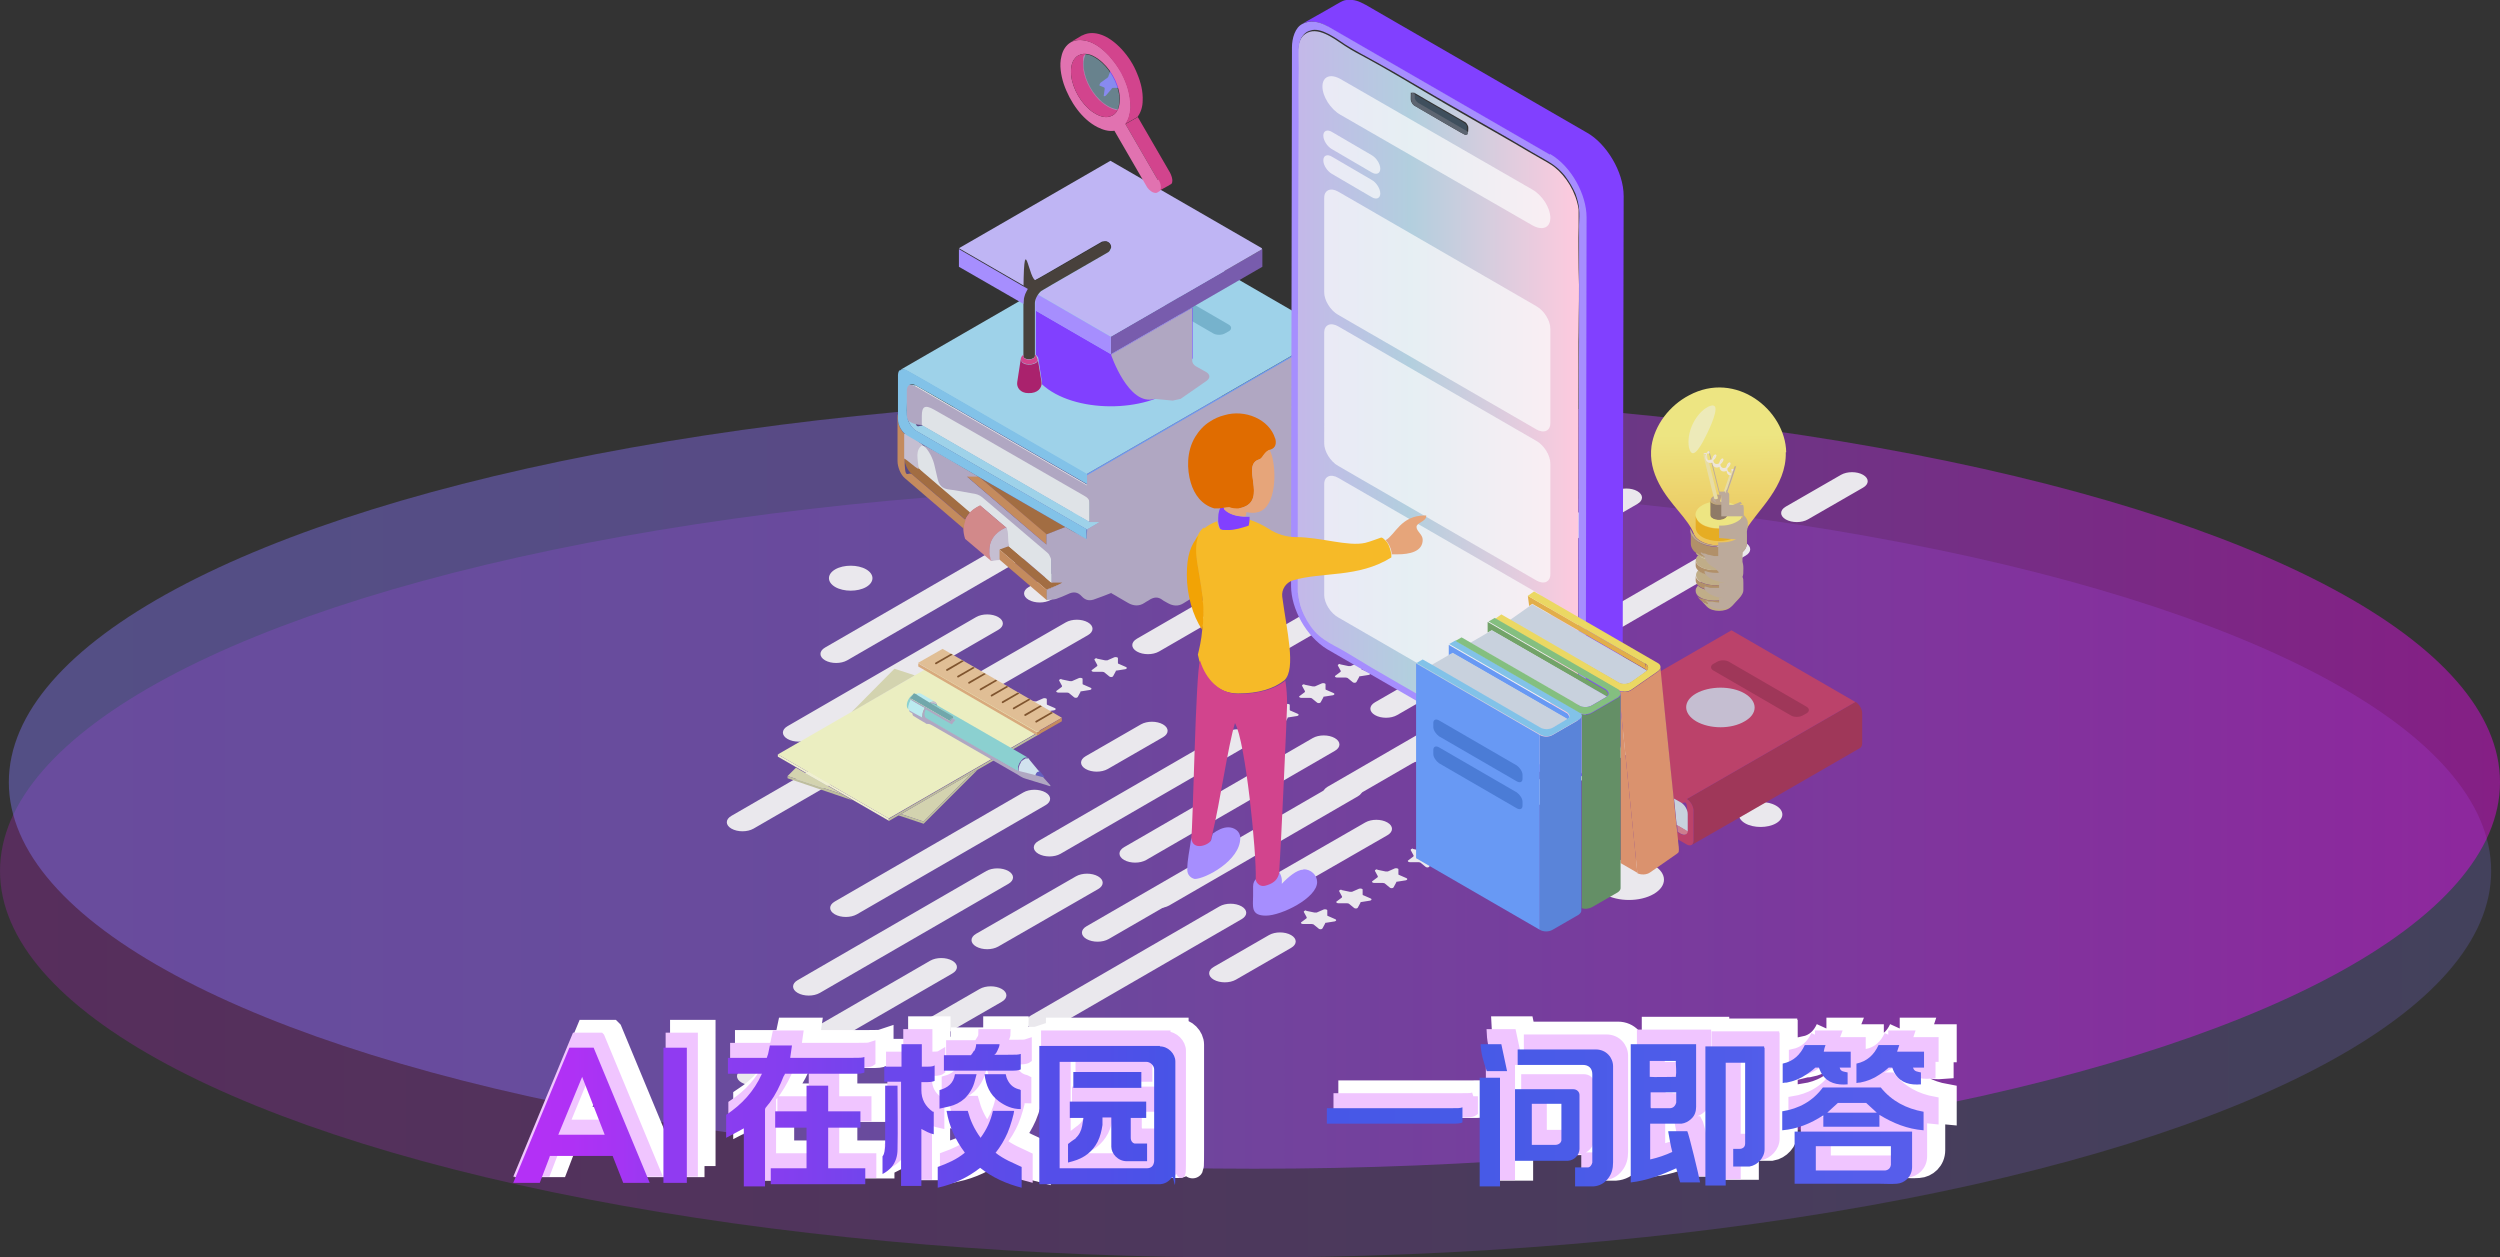 <svg xmlns="http://www.w3.org/2000/svg" viewBox="0 0 566 284.6"><rect x="0" y="0" width="566" height="284.6" fill="#333333" stroke="none"/><defs><linearGradient id="_未命名的渐变" data-name="未命名的渐变" x1="0" y1="74.8" x2="564" y2="74.8" gradientTransform="matrix(1 0 0 -1 0 272)" gradientUnits="userSpaceOnUse"><stop offset="0" stop-color="#f0f"/><stop offset="0" stop-color="#e617ff"/><stop offset=".4" stop-color="#bb41ff"/><stop offset=".7" stop-color="#9c5fff"/><stop offset=".9" stop-color="#8971ff"/><stop offset="1" stop-color="#8378ff"/></linearGradient><linearGradient id="_未命名的渐变_2" data-name="未命名的渐变 2" x1="2" y1="94.9" x2="566" y2="94.9" gradientTransform="matrix(1 0 0 -1 0 272)" gradientUnits="userSpaceOnUse"><stop offset="0" stop-color="#8378ff"/><stop offset=".2" stop-color="#8773ff"/><stop offset=".4" stop-color="#9367ff"/><stop offset=".5" stop-color="#a953ff"/><stop offset=".7" stop-color="#c636ff"/><stop offset=".9" stop-color="#ec11ff"/><stop offset="1" stop-color="#f0f"/></linearGradient><linearGradient id="_未命名的渐变_3" data-name="未命名的渐变 3" x1="293.7" y1="180.7" x2="357.6" y2="180.7" gradientTransform="matrix(1 0 0 -1 0 272)" gradientUnits="userSpaceOnUse"><stop offset="0" stop-color="#c4b8e9"/><stop offset=".4" stop-color="#b2cfde"/><stop offset="1" stop-color="#ffcade"/></linearGradient><linearGradient id="_未命名的渐变_4" data-name="未命名的渐变 4" x1="389" y1="173.5" x2="389.3" y2="146.8" gradientTransform="matrix(1 0 0 -1 0 272)" gradientUnits="userSpaceOnUse"><stop offset="0" stop-color="#ede582"/><stop offset="1" stop-color="#ecc057"/></linearGradient><linearGradient id="_未命名的渐变_5" data-name="未命名的渐变 5" x1="116.2" y1="19.5" x2="147.1" y2="19.5" gradientTransform="matrix(1 0 0 -1 0 272)" gradientUnits="userSpaceOnUse"><stop offset="0" stop-color="#b530f6"/><stop offset=".4" stop-color="#b031f5"/><stop offset=".8" stop-color="#a435f3"/><stop offset="1" stop-color="#9839f2"/></linearGradient><linearGradient id="_未命名的渐变_6" data-name="未命名的渐变 6" x1="164.4" y1="19.3" x2="196" y2="19.3" gradientTransform="matrix(1 0 0 -1 0 272)" gradientUnits="userSpaceOnUse"><stop offset="0" stop-color="#8a3df0"/><stop offset=".4" stop-color="#853eef"/><stop offset=".8" stop-color="#7942ed"/><stop offset="1" stop-color="#7145ed"/></linearGradient><linearGradient id="_未命名的渐变_7" data-name="未命名的渐变 7" x1="199.9" y1="19.4" x2="231.3" y2="19.4" gradientTransform="matrix(1 0 0 -1 0 272)" gradientUnits="userSpaceOnUse"><stop offset="0" stop-color="#6c47ec"/><stop offset=".4" stop-color="#6748eb"/><stop offset=".9" stop-color="#5b4ce9"/><stop offset="1" stop-color="#584de9"/></linearGradient><linearGradient id="_未命名的渐变_8" data-name="未命名的渐变 8" x1="235.3" y1="19.5" x2="266" y2="19.5" gradientTransform="matrix(1 0 0 -1 0 272)" gradientUnits="userSpaceOnUse"><stop offset="0" stop-color="#554ee9"/><stop offset=".5" stop-color="#504fe8"/><stop offset="1" stop-color="#4754e7"/></linearGradient><linearGradient id="_未命名的渐变_9" data-name="未命名的渐变 9" x1="300.4" y1="19.5" x2="331.1" y2="19.5" gradientTransform="matrix(1 0 0 -1 0 272)" gradientUnits="userSpaceOnUse"><stop offset="0" stop-color="#4757e7"/><stop offset="1" stop-color="#475ae7"/></linearGradient><linearGradient id="_未命名的渐变_10" data-name="未命名的渐变 10" x1="335.1" y1="19.5" x2="365.3" y2="19.5" gradientTransform="matrix(1 0 0 -1 0 272)" gradientUnits="userSpaceOnUse"><stop offset="0" stop-color="#475ae7"/><stop offset=".9" stop-color="#4b5be8"/><stop offset="1" stop-color="#4c5ce9"/></linearGradient><linearGradient id="_未命名的渐变_11" data-name="未命名的渐变 11" x1="369.2" y1="19.6" x2="399.6" y2="19.6" gradientTransform="matrix(1 0 0 -1 0 272)" gradientUnits="userSpaceOnUse"><stop offset="0" stop-color="#4c5ce9"/><stop offset=".8" stop-color="#505ce9"/><stop offset="1" stop-color="#525dea"/></linearGradient><linearGradient id="_未命名的渐变_12" data-name="未命名的渐变 12" x1="403.5" y1="19.7" x2="435.6" y2="19.7" gradientTransform="matrix(1 0 0 -1 0 272)" gradientUnits="userSpaceOnUse"><stop offset="0" stop-color="#525dea"/><stop offset=".8" stop-color="#565deb"/><stop offset="1" stop-color="#595eec"/></linearGradient><style>.cls-11,.cls-14,.cls-19,.cls-20,.cls-21,.cls-26,.cls-31,.cls-32,.cls-35,.cls-36,.cls-38,.cls-39,.cls-40,.cls-41,.cls-42,.cls-45,.cls-46,.cls-47,.cls-49,.cls-5,.cls-50,.cls-64,.cls-65,.cls-68,.cls-70,.cls-71,.cls-72,.cls-74,.cls-78,.cls-79,.cls-80,.cls-82,.cls-83{stroke-width:0}.cls-5{fill:#4c6e81}.cls-11{fill:#82c2e8}.cls-14{fill:#b19069}.cls-38{fill:#c5bed1}.cls-19{fill:#fcfcfc;opacity:.7}.cls-19,.cls-38,.cls-68,.cls-86{isolation:isolate}.cls-20{fill:#8140ff}.cls-21{fill:#9f3759}.cls-26{fill:#8bd0d0}.cls-31{fill:#bebe9e}.cls-32{fill:#c8d1dd}.cls-87{stroke:#fff;stroke-width:5px}.cls-87,.cls-88{fill:none;stroke-miterlimit:10}.cls-38,.cls-68,.cls-89{mix-blend-mode:multiply}.cls-35{fill:#e2ae4a}.cls-36{fill:#e8dda5}.cls-39{fill:#bcaa9b}.cls-40{fill:#6899f4}.cls-41{fill:#c48b5e}.cls-42{fill:#000}.cls-45{fill:#d2448d}.cls-46{fill:#d3d3af}.cls-47{fill:#da926e}.cls-49{fill:#e6a57a}.cls-50{fill:#9ed2e9}.cls-64{fill:#f0c5ff}.cls-65{fill:#a26d42}.cls-88{stroke:#f0c5ff;stroke-width:2px}.cls-68{fill:#b0a7c2}.cls-70{fill:#dfe3e7}.cls-71{fill:#bbebef}.cls-72{fill:#eddfdf}.cls-74{fill:#a68efe}.cls-78{fill:#71a7ab}.cls-79{fill:#fff}.cls-80{fill:#7f542e}.cls-82{fill:#c0ad88}.cls-83{fill:#eae8ed}</style></defs><g class="cls-86"><g id="_图层_1" data-name="图层 1"><ellipse cx="282" cy="197.2" rx="282" ry="87.5" style="fill:url(#_未命名的渐变);opacity:.2;isolation:isolate;stroke-width:0"/><ellipse cx="284" cy="177.1" rx="282" ry="87.5" style="fill:url(#_未命名的渐变_2);opacity:.4;isolation:isolate;stroke-width:0"/><path class="cls-83" d="m287.2 159.7 1.9.4h.5l1.6-.7c.3-.1.8 0 .8.2v1.1s0 .2.2.2l1.6.7c.3.1.3.4-.1.5l-1.9.3c-.2 0-.3 0-.3.2l-.6 1.1c-.1.2-.6.3-.9 0l-1.1-.9s-.2-.1-.4-.1h-2c-.4 0-.6-.3-.4-.4l1.2-.9s.1-.2 0-.3l-.6-1.1c-.1-.2.2-.4.6-.4h-.1Zm8.1-4.7 1.9.4h.5l1.6-.7c.3-.1.8 0 .8.2v1.1s0 .2.2.2l1.6.7c.3.1.3.4-.1.5l-1.9.3c-.2 0-.3 0-.3.2l-.6 1.1c-.1.2-.6.3-.9 0l-1.1-.9s-.2-.1-.4-.1h-2c-.4 0-.6-.3-.4-.4l1.2-.9s.1-.2 0-.3l-.6-1.1c-.1-.2.2-.4.6-.4h-.1Zm8.1-4.6 1.9.4h.5l1.6-.7c.3-.1.8 0 .8.2v1.1s0 .2.2.2l1.6.7c.3.1.3.4-.1.5l-1.9.3c-.2 0-.3 0-.3.2l-.6 1.1c-.1.2-.6.3-.9 0l-1.1-.9s-.2-.1-.4-.1h-2c-.4 0-.6-.3-.4-.4l1.2-.9s.1-.2 0-.3l-.6-1.1c-.1-.2.2-.4.6-.4h-.1Zm8.1-4.7 1.9.4h.5l1.6-.7c.3-.1.8 0 .8.2v1.1s0 .2.2.2l1.6.7c.3.1.3.4-.1.5l-1.9.3c-.2 0-.3 0-.3.2l-.6 1.1c-.1.2-.6.3-.9 0l-1.1-.9s-.2-.1-.4-.1h-2c-.4 0-.6-.3-.4-.4l1.2-.9s.1-.2 0-.3l-.6-1.1c-.1-.2.2-.4.6-.4h-.1Zm8.1-4.7 1.9.4h.5l1.6-.7c.3-.1.8 0 .8.2v1.1s0 .2.2.2l1.6.7c.3.1.3.4-.1.5l-1.9.3c-.2 0-.3 0-.3.2l-.6 1.1c-.1.2-.6.3-.9 0l-1.1-.9s-.2-.1-.4-.1h-2c-.4 0-.6-.3-.4-.4l1.2-.9s.1-.2 0-.3l-.6-1.1c-.1-.2.2-.4.6-.4h-.1ZM216 167.8l1.9.4h.5l1.6-.7c.3-.1.8 0 .8.2v1.1s0 .2.2.2l1.6.7c.3.1.3.4-.1.5l-1.9.3c-.2 0-.3 0-.3.2l-.6 1.1c-.1.2-.6.3-.9 0l-1.1-.9s-.2-.1-.4-.1h-2c-.4 0-.6-.3-.4-.4l1.2-.9s.1-.2 0-.3l-.6-1.1c-.1-.2.2-.4.6-.4h-.1Zm8.1-4.7 1.9.4h.5l1.6-.7c.3-.1.8 0 .8.2v1.1s0 .2.2.2l1.6.7c.3.1.3.4-.1.5l-1.9.3c-.2 0-.3 0-.3.2l-.6 1.1c-.1.2-.6.3-.9 0l-1.1-.9s-.2-.1-.4-.1h-2c-.4 0-.6-.3-.4-.4l1.2-.9s.1-.2 0-.3l-.6-1.1c-.1-.2.2-.4.6-.4h-.1Zm8.1-4.7 1.9.4h.5l1.6-.7c.3-.1.8 0 .8.2v1.1s0 .2.2.2l1.6.7c.3.1.3.4-.1.5l-1.9.3c-.2 0-.3 0-.3.2l-.6 1.1c-.1.2-.6.3-.9 0l-1.1-.9s-.2-.1-.4-.1h-2c-.4 0-.6-.3-.4-.4l1.2-.9s.1-.2 0-.3l-.6-1.1c-.1-.2.2-.4.6-.4h-.1Zm8.1-4.6 1.9.4h.5l1.6-.7c.3-.1.8 0 .8.2v1.1s0 .2.2.2l1.6.7c.3.1.3.4-.1.5l-1.9.3c-.2 0-.3 0-.3.2l-.6 1.1c-.1.2-.6.3-.9 0l-1.1-.9s-.2-.1-.4-.1h-2c-.4 0-.6-.3-.4-.4l1.2-.9s.1-.2 0-.3l-.6-1.1c-.1-.2.2-.4.6-.4h-.1Zm8-4.7 1.9.4h.5l1.6-.7c.3-.1.8 0 .8.2v1.1s0 .2.2.2l1.6.7c.3.1.3.4-.1.5l-1.9.3c-.2 0-.3 0-.3.2l-.6 1.1c-.1.2-.6.3-.9 0l-1.1-.9s-.2-.1-.4-.1h-2c-.4 0-.6-.3-.4-.4l1.2-.9s.1-.2 0-.3l-.6-1.1c-.1-.2.2-.4.6-.4h-.1Zm47.4 57.1 1.9.4h.5l1.6-.7c.3-.1.8 0 .8.2v1.1s0 .2.2.2l1.6.7c.3.1.3.4-.1.5l-1.9.3c-.2 0-.3 0-.3.2l-.6 1.1c-.1.2-.6.3-.9 0l-1.1-.9s-.2-.1-.4-.1h-2c-.4 0-.6-.3-.4-.4l1.2-.9s.1-.2 0-.3l-.6-1.1c-.1-.2.2-.4.6-.4h-.1Zm8-4.7 1.9.4h.5l1.6-.7c.3-.1.8 0 .8.2v1.1s0 .2.2.2l1.6.7c.3.1.3.4-.1.5l-1.9.3c-.2 0-.3 0-.3.2l-.6 1.1c-.1.2-.6.3-.9 0l-1.1-.9s-.2-.1-.4-.1h-2c-.4 0-.6-.3-.4-.4l1.2-.9s.1-.2 0-.3l-.6-1.1c-.1-.2.2-.4.6-.4h-.1Zm8.1-4.6 1.9.4h.5l1.6-.7c.3-.1.8 0 .8.2v1.1s0 .2.2.2l1.6.7c.3.1.3.4-.1.5l-1.9.3c-.2 0-.3 0-.3.2l-.6 1.1c-.1.2-.6.3-.9 0l-1.1-.9s-.2-.1-.4-.1h-2c-.4 0-.6-.3-.4-.4l1.2-.9s.1-.2 0-.3l-.6-1.1c-.1-.2.2-.4.6-.4h-.1Zm8.1-4.7 1.9.4h.5l1.6-.7c.3-.1.8 0 .8.2v1.1s0 .2.2.2l1.6.7c.3.1.3.4-.1.5l-1.9.3c-.2 0-.3 0-.3.2l-.6 1.1c-.1.2-.6.3-.9 0l-1.1-.9s-.2-.1-.4-.1h-2c-.4 0-.6-.3-.4-.4l1.2-.9s.1-.2 0-.3l-.6-1.1c-.1-.2.2-.4.6-.4h-.1Zm8.1-4.7 1.9.4h.5l1.6-.7c.3-.1.8 0 .8.2v1.1s0 .2.2.2l1.6.7c.3.1.3.4-.1.5l-1.9.3c-.2 0-.3 0-.3.2l-.6 1.1c-.1.2-.6.3-.9 0l-1.1-.9s-.2-.1-.4-.1h-2c-.4 0-.6-.3-.4-.4l1.2-.9s.1-.2 0-.3l-.6-1.1c-.1-.2.2-.4.6-.4h-.1Zm46.4 8.4c3.1 1.8 3.1 4.7 0 6.5s-8.1 1.8-11.2 0-3.1-4.7 0-6.5 8.1-1.8 11.2 0Zm-161.1-33-42.7 24.7c-1.4.8-3.6.8-5 0s-1.4-2.1 0-2.9l42.7-24.7c1.4-.8 3.6-.8 5 0s1.4 2.1 0 2.9Zm33-19.1-22.6 13c-1.4.8-3.6.8-5 0s-1.4-2.1 0-2.9l22.6-13c1.4-.8 3.6-.8 5 0s1.4 2.1 0 2.9Zm-20.3-1.2-42.7 24.7c-1.4.8-3.6.8-5 0s-1.4-2.1 0-2.9l42.7-24.7c1.4-.8 3.6-.8 5 0s1.4 2.1 0 2.9Zm54.6-31.5-42.7 24.7c-1.4.8-3.6.8-5 0s-1.4-2.1 0-2.9l42.7-24.7c1.4-.8 3.6-.8 5 0s1.4 2.1 0 2.9Zm24.5 11.7-42.7 24.7c-1.4.8-3.6.8-5 0s-1.4-2.1 0-2.9l42.7-24.7c1.4-.8 3.6-.8 5 0s1.4 2.1 0 2.9Z"/><path class="cls-83" d="m224.5 169.3-12.5 7.2c-1.4.8-3.6.8-5 0s-1.4-2.1 0-2.9l12.5-7.2c1.4-.8 3.6-.8 5 0s1.4 2.1 0 2.9Zm107.2-61.9-12.5 7.2c-1.4.8-3.6.8-5 0s-1.4-2.1 0-2.9l12.5-7.2c1.4-.8 3.6-.8 5 0s1.4 2.1 0 2.9Zm-97.2 17.4-42.7 24.7c-1.4.8-3.6.8-5 0s-1.4-2.1 0-2.9l42.7-24.7c1.4-.8 3.6-.8 5 0s1.4 2.1 0 2.9Zm26.6-15.4-12.5 7.2c-1.4.8-3.6.8-5 0s-1.4-2.1 0-2.9l12.5-7.2c1.4-.8 3.6-.8 5 0s1.4 2.1 0 2.9Zm-45.5 111-42.7 24.7c-1.4.8-3.6.8-5 0s-1.4-2.1 0-2.9l42.7-24.7c1.4-.8 3.6-.8 5 0s1.4 2.1 0 2.9Zm33-19.1-22.6 13c-1.4.8-3.6.8-5 0s-1.4-2.1 0-2.9l22.6-13c1.4-.8 3.6-.8 5 0s1.4 2.1 0 2.9Zm-20.3-1.2-42.7 24.7c-1.4.8-3.6.8-5 0s-1.4-2.1 0-2.9l42.7-24.7c1.4-.8 3.6-.8 5 0s1.4 2.1 0 2.9Zm54.5-31.5-42.7 24.7c-1.4.8-3.6.8-5 0s-1.4-2.1 0-2.9l42.7-24.7c1.4-.8 3.6-.8 5 0s1.4 2.1 0 2.9Zm24.6 11.7L264.7 205c-1.4.8-3.6.8-5 0s-1.4-2.1 0-2.9l42.7-24.7c1.4-.8 3.6-.8 5 0s1.4 2.1 0 2.9Zm-80.6 46.5-12.5 7.2c-1.4.8-3.6.8-5 0s-1.4-2.1 0-2.9l12.5-7.2c1.4-.8 3.6-.8 5 0s1.4 2.1 0 2.9Zm107.1-61.9-12.5 7.2c-1.4.8-3.6.8-5 0s-1.4-2.1 0-2.9l12.5-7.2c1.4-.8 3.6-.8 5 0s1.4 2.1 0 2.9Zm-97.2 17.4L194 207c-1.4.8-3.6.8-5 0s-1.4-2.1 0-2.9l42.7-24.7c1.4-.8 3.6-.8 5 0s1.4 2.1 0 2.9Zm26.6-15.4-12.5 7.2c-1.4.8-3.6.8-5 0s-1.4-2.1 0-2.9l12.5-7.2c1.4-.8 3.6-.8 5 0s1.4 2.1 0 2.9Zm17.8 41.2-42.7 24.7c-1.4.8-3.6.8-5 0s-1.4-2.1 0-2.9l42.7-24.7c1.4-.8 3.6-.8 5 0s1.4 2.1 0 2.9Zm33-19-22.6 13c-1.4.8-3.6.8-5 0s-1.4-2.1 0-2.9l22.6-13c1.4-.8 3.6-.8 5 0s1.4 2.1 0 2.9Z"/><path class="cls-83" d="M293.7 187.9 251 212.6c-1.4.8-3.6.8-5 0s-1.4-2.1 0-2.9l42.7-24.7c1.4-.8 3.6-.8 5 0s1.4 2.1 0 2.9Zm54.6-31.6L305.6 181c-1.4.8-3.6.8-5 0s-1.4-2.1 0-2.9l42.7-24.7c1.4-.8 3.6-.8 5 0s1.4 2.1 0 2.9Zm24.6 11.8-42.7 24.7c-1.4.8-3.6.8-5 0s-1.4-2.1 0-2.9l42.7-24.7c1.4-.8 3.6-.8 5 0s1.4 2.1 0 2.9Zm-80.6 46.5-12.5 7.2c-1.4.8-3.6.8-5 0s-1.4-2.1 0-2.9l12.5-7.2c1.4-.8 3.6-.8 5 0s1.4 2.1 0 2.9Zm107.1-61.9-12.5 7.2c-1.4.8-3.6.8-5 0s-1.4-2.1 0-2.9l12.5-7.2c1.4-.8 3.6-.8 5 0s1.4 2.1 0 2.9ZM302.2 170l-42.7 24.7c-1.4.8-3.6.8-5 0s-1.4-2.1 0-2.9l42.7-24.7c1.4-.8 3.6-.8 5 0s1.4 2.1 0 2.9Zm26.6-15.3-12.5 7.2c-1.4.8-3.6.8-5 0s-1.4-2.1 0-2.9l12.5-7.2c1.4-.8 3.6-.8 5 0s1.4 2.1 0 2.9Zm41.9-40.6L328 138.8c-1.4.8-3.6.8-5 0s-1.4-2.1 0-2.9l42.7-24.7c1.4-.8 3.6-.8 5 0s1.4 2.1 0 2.9Zm24.5 11.7-42.7 24.7c-1.4.8-3.6.8-5 0s-1.4-2.1 0-2.9l42.7-24.7c1.4-.8 3.6-.8 5 0s1.4 2.1 0 2.9Zm26.6-15.4-12.5 7.2c-1.4.8-3.6.8-5 0s-1.4-2.1 0-2.9l12.5-7.2c1.4-.8 3.6-.8 5 0s1.4 2.1 0 2.9Zm-97.2 17.4-42.7 24.7c-1.4.8-3.6.8-5 0s-1.4-2.1 0-2.9l42.7-24.7c1.4-.8 3.6-.8 5 0s1.4 2.1 0 2.9Zm26.6-15.4-12.5 7.2c-1.4.8-3.6.8-5 0s-1.4-2.1 0-2.9l12.5-7.2c1.4-.8 3.6-.8 5 0s1.4 2.1 0 2.9Zm-155.1 16.5c1.9 1.1 1.9 2.9 0 4s-5.1 1.1-7 0-1.9-2.9 0-4 5.1-1.1 7 0Z"/><path class="cls-80" d="M301.9 108.2v2.3l-65 25.3v-2.3l65-25.3zm0-12.5V98c-8.7 3.4 18-7-43.2 16.8l12.3-7.1 30.9-12Z"/><path class="cls-65" d="M301.9 95.7 271 107.8l26.8-15.5 4.1 3.4z"/><path class="cls-40" d="M246.1 122.1v-2.3l55.4-32v2.3c-12 6.9-30.5 17.6-55.4 32Z"/><path d="M298.8 108.2 238 131.9v-9l5.6-2.2 2.5 1.4 12.6-7.3 40.2-15.6v9h-.1Zm-.4-20-51.9 29.9v-8.8l51.9-29.9v8.8Z" style="fill:#a5b3bf;stroke-width:0"/><path class="cls-40" d="M246.1 109.6v-2.3l55.4-32v2.3c-4.2 2.4-54.5 31.5-55.4 32Z"/><path class="cls-80" d="M243.6 120.7c-6.5 2.6-5.2 2-6.7 2.6V121l4.3-1.7 2.4 1.4Z"/><path class="cls-65" d="m241.2 119.3-4.3 1.7-14.8-12.7 19.1 11z"/><path class="cls-65" d="m238 131.9 60.8-23.7v-2.6l3 2.6-64.9 25.3-12.4-10.6c.2-.6.6-1.2 1-1.7l12.4 10.6h.1Z"/><path class="cls-70" d="M238 122.9v9l-12.4-10.6c.6-.6 1.3-1.1 2.2-1.5v-.3c-2-1.7-3.9-3.4-5.9-5-1 .5-1.8 1-2.3 1.7-.1 0 0 0-11.1-9.5-1-.8-1.7-2.6-1.7-3.9v-3.2l7 4.1 23.1 19.8 1.1-.4v-.2Z"/><path class="cls-41" d="M236.9 133.5v2.3L224.3 125c0-.8 0-1.5.2-2.1l12.4 10.6Zm0-12.5v2.3l-23.1-19.8 8.3 4.8s-.4-.3 14.9 12.7Z"/><path d="M227.8 119.4c-3.2 1.6-4.5 4.1-3.4 7.6l-5.9-5c-1.1-3.5.1-6 3.4-7.6 2 1.7 3.9 3.4 5.9 5Z" style="fill:#d2898a;stroke-width:0"/><path d="M224.4 127c-1.2-3.5.1-6 3.4-7.6v.3c-3.1 1.6-4.1 3.9-3 7.1l-.3.2Z" style="fill:#c95b68;stroke-width:0"/><path class="cls-70" d="M207.1 87.2c.3 0-2.4-1.4 39 22.5l.5-.3v8.8l-37.4-21.6c-1.2-.7-2.1-2.3-2.1-3.7v-5.6Z"/><path class="cls-50" d="M207.1 87.2v5.6c0 5.6.9 3 2.1 3.7l37.4 21.6 51.9-29.9v-2l3 1.7-55.4 32-38.6-22.3c-1.2-.7-2.1-2.3-2.1-3.7v-5.3c0-.4.1-1 .4-1.2.3-.3.8-.4 1.4-.2Z"/><path class="cls-65" d="M206.8 99.4v3.2c0 1.3.7 3.1 1.7 3.9 12.8 11 10.9 9.3 11.1 9.5-.5.5-.8 1-1.1 1.6l-12.1-10.3c-1-.8-1.7-2.6-1.7-3.9v-5.3c.5.4.7.5 2 1.3h.1Z"/><path class="cls-50" d="M203.9 83.7c59.4-34.3 55.4-32 55.7-32.1.3 0 .7 0 1.1.3l40.6 23.5-55.4 32c-43.3-25-40.8-23.7-41.4-23.7h-.8.2Z"/><path d="m257.1 65.3 17.6 10.2c.7.4 1.9.4 2.6 0l.9-.5c.7-.4.7-1.1 0-1.5l-17.6-10.2c-.7-.4-1.9-.4-2.6 0l-.9.5c-.7.4-.7 1.1 0 1.5Z" style="fill:#76b2cc;stroke-width:0"/><path class="cls-41" d="M203.3 95c0 1.1.6 2.4 1.5 3.2v5.3c0 5.7.7 3.1 1.7 3.9 12.3 10.5 12 10.3 12.1 10.3-.2.6-.4 1.3-.4 2 0 0 .2.2-13.3-11.4-1-.8-1.7-2.6-1.7-3.9v-9.9c0-.3 0-.7.2-.9V95h-.1Z"/><path class="cls-68" d="M251.7 134.2c-1.3.5-2.5 1-3.7 1.4-1.2.5-2.2.4-3.1-.6-.9-1-1.9-1.1-3.1-.5-.9.4-1.8.8-2.7 1.1-.6.2-2.1.2-2.1.2v-2.3s2.6-1 3.5-1.6h-2.4V127s-.4-1.4-.9-1.8c-4.9-4.2-9.9-8.4-14.8-12.6-.7-.6-1.5-.8-2.3-.9-1.8-.3-3.6-.7-5.4-.9-1.4-.2-2.1-1-2.4-2.3-.2-1-.5-2-.7-3-.3-1.5-1.3-3.7-2.7-4.8 3.9 1.9 8.5 4.9 12.5 7.2h-2.5c6 5.2 18 15.4 18 15.4V121l4.3-1.7.8.5s2.5 1.4 4 2.2c0-.9.1-1.5.2-2.2.8-.5 1.7-1 2.7-1.6h-2.2v-4c0-1.1-.4-1.5-1.3-2-8.2-4.7-16.3-9.4-24.5-14.1-3.2-1.8-6.3-3.6-9.5-5.4-2-1.1-2.7-.7-2.7 1.5v2c-1.3 0-2.4-.4-3.2-1.1 0 0-.4-1-.2-1.8 0 0-.5-5-.2-5.6.4-1.1 1.7-.4 1.7-.4.6.2 1.1.6 1.7.9 11.8 6.8 23.5 13.6 35.3 20.4.7.4 2.3 1.3 2.3 1.3v-2.3l55.4-32v2.3l-3 1.7v6.7l3 1.7v2.3l-2.3 1.3c7.7 4.6 15.5 8.8 23.2 13.4-.8.5-1.3.9-1.9 1.2-16 9.3-32.1 18.5-48.2 27.8-1.5.9-3 1.7-4.4 2.6-1.1.7-2.3.6-3.4 0-.5-.3-1-.5-1.5-.9-.9-.6-1.7-.5-2.6 0-.4.3-.9.5-1.3.8-1.2.8-2.5.7-3.7 0-1.3-.7-2.5-1.5-3.8-2.2Z"/><path class="cls-38" d="M226.2 126.8c-.7 0-1.3.2-1.8.2-1.2-3.7.3-6.2 3.4-7.6.7 1.1.2 2.8.7 4.2-.7.3-1.4.5-2.2.8v2.4Zm-17.3-26.1c-1.8 1.2-1.1 3.1-.9 5.5-.9-.4-2.5-2-3.3-2.4v-5.6c1.1 0 2.7 1.4 4.2 2.5Z"/><path class="cls-11" d="M203.7 83.9c.3-.2.6-.3 1-.3s-1.9-1.3 41.4 23.7v2.3c-41.2-23.8-38.9-22.5-39.4-22.6-.3 0-.7 0-1 .3s-.4.8-.4 1.2v5.3c0 1.4 1 3 2.1 3.7l38.6 22.3v2.3c-1.1-.6-36.6-21.2-40.6-23.5-1.2-.7-2.1-2.3-2.1-3.7V85c0-.4.1-1 .4-1.2Z"/><path class="cls-83" d="M402.1 182.4c1.9 1.1 1.9 2.9 0 4s-5.1 1.1-7 0-1.9-2.9 0-4 5.1-1.1 7 0Z"/><path d="M293.7 134.2c.2 2 .6 3.5 1.5 5.4.7 1.5 2.1 3.4 3.3 4.5 1.4 1.2 3.1 2.1 4.8 3 2.5 1.4 4.8 2.8 7.2 4.3.6.4 40.3 23.3 41 23.6 3.3 1.4 5.7-.6 5.7-4.3.3-109.5.1-89 .2-95.5 0-4.8.2-9.6 0-14.3 0-3.2-.1-6.3 0-9.5v-4c-.6-4-2.9-7.5-5.4-9.5-1-.8-2.2-1.4-3.4-2.1-1.9-1.1-3.7-2.1-5.5-3.2-6.2-3.6-12.4-7-20.7-11.9-15.1-9-14-7.8-17.9-10.3-2.7-1.8-6.3-4.6-9-2.7-1.9 1.3-1.7 4.2-1.7 6.3 0 3-.2 2.4 0 13.5 0 5.2-.3 105.2-.2 106.8h.1ZM332.2 30v.4h-.1c-.4.3.3.6-11.9-6.5 0 0-.2-.1-.2-.2-.1 0-.3-.3-.4-.5-.3-.5-.2-.8-.2-1.7s0-.4.2-.5h.6c1.8 1.1 11.3 6.5 11.6 6.7.2.2.3.3.5.7.2.3.1.8.1 1.4l-.2.2Z" style="fill:url(#_未命名的渐变_3);stroke-width:0"/><path class="cls-19" d="m310.5 39-8.9-5.2c-1.1-.6-2-2-2-3.1s.9-1.5 2-.8l8.9 5.2c1.1.6 2 2 2 3.1s-.9 1.5-2 .8Zm0 5.6-8.9-5.2c-1.1-.6-2-2-2-3.1s.9-1.5 2-.8l8.9 5.2c1.1.6 2 2 2 3.1s-.9 1.5-2 .8Zm36.4 6.4-43.4-25c-2.3-1.3-4.1-4.2-4.1-6.4 0-2.3 1.8-3 4.1-1.7l43.4 25c2.3 1.3 4.1 4.2 4.1 6.4 0 2.3-1.8 3-4.1 1.7Z"/><path d="M320.2 21.3c12.1 7 11.6 6.5 11.9 7.3v1.3c-12.3-7.1-11.2-6.5-11.5-6.7-.3-.3-.5-.7-.5-1.2v-.7h.1Z" style="fill:#3f4f5d;stroke-width:0"/><path d="M319.9 21.1h.4v1.2c.2.5.5.8.8 1l11.2 6.5v.6h-.1c-.2.1 0 .1-.4.1h-.2c-11.6-6.7-11.7-6.6-11.9-7.2-.3-.5-.2-.8-.2-1.7v-.4c.2-.2.3-.2.5-.2h-.1Z" style="fill:#5d6571;stroke-width:0"/><path class="cls-20" d="M300.6 6c-2.3-1.3-4.3-1.4-5.8-.6 9-5 8.8-5.2 10-5.4 1.8-.2 2.9.3 4.4 1.1l50.2 29c4.2 2.4 8.2 8.7 8.2 14.3-.3 130.5-.2 122.3-.4 123.6-.2 1.4-1.1 3.1-2.3 3.8-10.8 6.1-8.3 4.9-7.8 4.4 1.2-1.1 1.6-3.2 1.7-4.8l.2-122c0-5.1-3.5-11.5-8.2-14.3l-50.2-29Z"/><path class="cls-74" d="M350.9 35 300.7 6c-2.3-1.3-4.3-1.4-5.8-.6-1.7.8-2.4 3.3-2.4 5.3l-.2 114.9v7.1c0 5.1 3.4 11.4 8.2 14.3l50.2 29c4.3 2.5 8.2.8 8.3-4.8l.2-122c0-5.1-3.4-11.5-8.2-14.3h-.1Zm6.6 40c0 6.2 0-13.5-.2 95.5 0 3.7-2.4 5.7-5.7 4.3-.6-.3-40.4-23.2-41-23.6-2.4-1.4-4.7-2.9-7.2-4.3-1.7-.9-3.4-1.8-4.8-3-1.3-1.1-2.6-3-3.3-4.5-.9-1.8-1.3-3.4-1.5-5.4v-6.2c0-71.2.2-95.4.2-100.6-.1-11.1.1-10.5 0-13.5 0-1.7-.2-3.5.6-5.1.6-1 1.3-1.5 2.1-1.7 2.4-.8 5.8 1.8 7.9 3.2 2.2 1.4 4.6 2.6 6.9 3.9 5.5 3 9.3 5.5 22 12.7 13.5 7.7 11.8 6.9 15.2 8.8 2.3 1.3 3.9 2.2 5.6 4.3 1.1 1.5 1.8 2.7 2.4 4.1 1 2.8.9 4.2.8 7.1v24Z"/><path class="cls-19" d="M351 130c0 1.8-1.5 2.4-3.2 1.4L303 105.5c-1.8-1-3.2-3.3-3.2-5.1V75.3c0-1.8 1.5-2.4 3.2-1.4l44.8 25.9c1.8 1 3.2 3.3 3.2 5.1V130Zm0 34.3c0 1.8-1.5 2.4-3.2 1.4L303 139.8c-1.8-1-3.2-3.3-3.2-5.1v-25.1c0-1.8 1.5-2.4 3.2-1.4l44.8 25.9c1.8 1 3.2 3.3 3.2 5.1v25.1Zm0-68.5c0 1.8-1.5 2.4-3.2 1.4L303 71.3c-1.8-1-3.2-3.3-3.2-5.1V44.8c0-1.8 1.5-2.4 3.2-1.4l44.8 25.9c1.8 1 3.2 3.3 3.2 5.1v21.4Z"/><path class="cls-21" d="M383.4 190.3v-6.8c0-.9-.7-2.1-1.5-2.6l38.2-22c.8.5 1.5 1.6 1.5 2.6v6.8c0 .5-.2.8-.4 1-12.7 7.3-25.4 14.7-38.2 22 .3-.2.4-.6.4-1Z"/><path d="m420.1 158.9-38.2 22-3.2-1.8c-.9-9-1.8-18.1-2.8-27.1l16.1-9.3 28 16.2h.1Zm-37.3 32.5c-.3 0-.6 0-.9-.2l-2.1-1.2c0-.6-.1-1.1-.2-1.7.9.5 1 .6 1.4.7.3 0 .5 0 .6-.1.2-.1.3-.4.4-.7v-3.9c0-4-.7-2.1-1.5-2.6l-1.6-.9c0-.6-.1-1.1-.2-1.7l3.2 1.8c.8.5 1.5 1.6 1.5 2.6v6.8c0 .4-.1.7-.4 1h-.2Z" style="fill:#bb426a;stroke-width:0"/><path class="cls-32" d="M382 188.2c-.2 0 0 0-2.4-1.4l-.6-6 1.6.9c.8.5 1.5 1.6 1.5 2.6v3.9h-.1Z"/><path d="M381.6 188.9c-.3.2-.7 0-1-.1l-.8-.5c0-.5-.1-1-.1-1.5 2.4 1.4 2.3 1.3 2.4 1.4 0 .3-.1.5-.4.7h-.1Z" style="fill:#cd7e8e;stroke-width:0"/><path class="cls-47" d="M379.9 190c0 .8.2 1.5.2 2.3s-.1.7-.6 1.1l-5.9 4.1c-.8.6-2.1.6-2.9.2l-3.8-37.6v-3c0-.3-.2-.5-.4-.7.8.4 2.1.4 2.9-.2l5.9-4.1c.5-.3.6-.7.6-1.1 0 0 1.6 16.3 4 39.1Z"/><path class="cls-35" d="M372.9 151.8s-.2-.1-.3-.2v-1.3c.5.3.7 1 .3 1.5Z"/><path class="cls-32" d="M372.9 151.8c-.1.2-1.3 1.1-3.5 2.6-.8.6-2.1.6-2.9.2l-24.7-14.2c5-3.5 4.1-2.9 5.1-3.6 27.7 16 25.9 14.9 26 15.1Z"/><path class="cls-35" d="m372.7 151.6-25.8-14.9-.7.5-.3-2.3 26.6 15.4.2 1.3z"/><path class="cls-47" d="m366.9 160 3.8 37.6-3.8-2.2V160Z"/><path d="M366.9 201.1c0 .3-.2.6-.6.9l-5.9 3.4c-.6.3-1.5.5-2.3.2v-43.4c0-.2 0-.4-.2-.5-.1-.1-.3-.3-.4-.3.8.5 2.1.5 2.9 0 6.4-3.7 6.1-3.5 6.3-3.7.1-.1.2-.3.2-.5v44.1-.2Z" style="fill:#648f66;stroke-width:0"/><path d="M364.1 156.8c0 .2 0 .6-.4.9-.1-.1 1.6.9-26-15l-.9.5v-2.4l26.6 15.4c.3.1.5.4.6.7Z" style="fill:#72a368;stroke-width:0"/><path class="cls-32" d="M360.4 159.7c-.8.5-2.1.5-2.9 0l-24.6-14.2c4.6-2.6 3.7-2.2 4.9-2.8 27.6 15.9 25.9 14.9 26 15-.1.1 0 0-3.4 2Z"/><path d="M358 162.1v44.1c0 .3-.2.6-.6.9l-5.9 3.4c-.8.5-2.1.5-2.9 0v-44.1c.8.5 2.1.5 2.9 0l5.9-3.4c.3-.2.6-.5.6-.8Z" style="fill:#5a84d9;stroke-width:0"/><path class="cls-40" d="M355.3 162c0 .2 0 .6-.4.9-.1-.1 1.6.9-26-15l-.9.5V146l26.6 15.4c.3.1.5.4.6.7Z"/><path class="cls-32" d="M354.9 162.8c-.1.1 0 0-3.4 2-.8.5-2.1.5-2.9 0L324 150.6c4.6-2.6 3.7-2.2 4.9-2.8 27.6 15.9 25.9 14.9 26 15Z"/><path class="cls-40" d="M348.6 166.4v44.1l-28-16.2v-44.1l28 16.2z"/><path d="m372.5 150.3-26.6-15.4 1.4-1 28 16.2c.8.4.9 1.3 0 1.9l-5.9 4.1c-.8.6-2.1.6-2.9.2-.2-.1 1.8 1-28-16.2l1.4-1c2.8 1.6-1.2-.7 26.6 15.4.8.5 2.1.4 2.9-.2l3.1-2.2c.9-.6.8-1.4 0-1.9Z" style="fill:#ebd863;stroke-width:0"/><path class="cls-11" d="M355.3 162.1c0-.4-.3-.7-.6-.9l-26.6-15.4 1.4-.8c29.9 17.3 28.2 16.2 28.4 16.5.4.5.1 1-.4 1.4l-5.9 3.4c-.8.5-2.1.5-2.9 0l-28-16.2 1.4-.8c2.5 1.4-2.9-1.7 26.6 15.4.8.5 2.1.5 2.9 0 2.2-1.3 3.4-2 3.6-2.2.1-.1.2-.3.2-.5h-.1Z"/><path d="M366.5 156.3c.2.2.4.4.4.7s-.3.7-.6.9l-5.9 3.4c-.8.5-2.1.5-2.9 0l-28-16.2 1.4-.8c17.1 9.9 26.6 15.3 26.6 15.4.8.5 2.1.5 2.9 0 3.1-1.8 3.2-1.8 3.4-2 .2-.2.4-.4.4-.7s-.3-.7-.6-.9L337 140.7l1.4-.8s28.1 16.2 28.2 16.3Z" style="fill:#84bf80;stroke-width:0"/><path class="cls-21" d="m387.9 151.8 17.6 10.2c.7.4 1.9.4 2.6 0l.9-.5c.7-.4.7-1.1 0-1.5l-17.6-10.2c-.7-.4-1.9-.4-2.6 0l-.9.5c-.7.4-.7 1.1 0 1.5Z"/><path d="m343.4 173.3-17.6-10.2c-.7-.4-1.3-.2-1.3.6v.9c0 .7.6 1.6 1.3 2.1l17.6 10.2c.7.4 1.3.2 1.3-.6v-.9c0-.7-.6-1.6-1.3-2.1Zm0 6.1-17.6-10.2c-.7-.4-1.3-.2-1.3.6v.9c0 .7.6 1.6 1.3 2.1l17.6 10.2c.7.4 1.3.2 1.3-.6v-.9c0-.7-.6-1.6-1.3-2.1Z" style="fill:#4b7cd6;stroke-width:0"/><path d="M285.8 56.4v4c-19.4 11.2-11.9 6.9-34.3 19.8v-4l34.3-19.8Z" style="fill:#785cad;stroke-width:0"/><path d="m285.8 56.4-34.3 19.8-16.4-9.5c.3-.4.6-.8 1-1l14.8-8.6c.2 0 .5-.4.6-.8.2-.6-.1-1.3-.8-1.6-.4-.2-.9 0-1.2 0-15.7 9.1-14.7 8.5-14.8 8.5-.8.5-1.5 1.2-2 2 0 0 1.2.7-15.6-9l34.3-19.8 34.3 19.8v.2h.1Z" style="fill:#bfb5f4;stroke-width:0"/><path class="cls-20" d="M269.9 81.1c0 1-.2 2-.6 2.9-.4.9-1.3 2.2-2.5 3.3-7.3 6.3-23.8 6.3-30.9-.3v-.5c-.4-2.7-.8-5.1-.8-5.2 0-.4-.3-.7-.6-1v-10l17.1 9.9L270 69.6v11.8-.2h-.1Z"/><path class="cls-74" d="M251.5 76.2v4l-17.1-9.9V68c.1-.5.3-.9.6-1.3l16.4 9.5h.1Z"/><path d="M231.7 80.7v-12c0-19.5 1.2-4.2 3-5.3 0 0-.9.5 14.8-8.5 0 0 .3-.2.7-.2 1.3 0 1.7 1.7.7 2.4-.3.2-14.8 8.5-15.2 8.8-.8.7-1.4 1.9-1.4 2.7v12c0 .2-.2.4-.4.5-.8.5-2.3.2-2.3-.6v.2Z" style="fill:#48413c;stroke-width:0"/><path class="cls-45" d="M231.7 80.7c0 .2.2.4.4.5.9.5 2.2 0 2.2-.6v-.3c.2 0 .3.3.4.5.1.2.2.5.2.5.2 1-2.1 1.6-3.3.8-.4-.3-.5-.6-.5-.8s.1-.6.6-1v.3Z"/><path class="cls-74" d="m231.7 68.8-14.6-8.4v-4c16.7 9.7 15.6 9 15.6 9-.2.3-.4.8-.6 1.2-.3.9-.4 1.5-.4 2.2Z"/><path d="M231.3 81.9c.8 1.1 3.6.7 3.7-.4 0 0-.2-1 .8 5 .2 1.3-.9 2.6-3 2.5-1.8 0-2.7-1.3-2.5-2.5 0 0 .8-5.1.8-5.2 0 0 0 .3.2.5Z" style="fill:#aa226d;stroke-width:0"/><path class="cls-68" d="M251.5 80.2s4 11.9 9.9 10.1l4.1.4 1.8-.4 5.9-4.1c.9-.7.7-1.4 0-1.9l-2.5-1.4c-.5-.3-.8-.8-.8-1.4V69.7l-18.4 10.6Z"/><path class="cls-49" d="M322.9 116.8c0 1.3-2.2 1.5-2.2 2.5s1.4 1.7 1.4 2.9c0 2.7-3 3.3-5.7 3.3h-1.3c-.1-1.2-.6-2.4-1.4-3.2 2.2-1.2 3.4-5.6 8.9-5.6h.3Z"/><path d="M272.7 119.6c.8-.7 1.8-1.2 2.9-1.6 0 .6.3 1.2.5 1.7.6.2 1.2.2 1.8.2 1.6 0 3.2-.5 4.6-1 .1-.4.2-.8.2-1.3 1.9.6 3.4 1.4 4.5 2.1 1.8 1.2 4 1.9 6.2 1.9 5.6 0 11.8 2.2 15.7 1.3 1.2-.3 2.4-.8 3.6-1.2.3 0 .6.3.9.6.8.7 1.2 2 1.4 3.2v.7c-7.5 4.7-15.6 3.2-22.3 5.2-1.6.5-2.6 2.1-2.4 3.7 1 7.6 3.2 16.3.5 18.9-2.4 1.9-5.8 3-10.5 3s-7.5-3.3-8.8-7.5c-.1-.4-.2-.9-.3-1.3.3-1.2.8-3.3 1-5.7.1-1 .2-2 .2-3.1 0-6.5-1.7-11.5-1.7-15s.2-2.4.6-3.4c.3-.6.7-1.2 1.3-1.6v.2Z" style="fill:#f6ba28;stroke-width:0"/><path class="cls-74" d="M295.1 196.8c1.7 0 3.1 1.3 3.1 2.9 0 3.6-8.1 7.6-11.6 7.6s-2.9-2.1-2.9-4.5v-2.1c0-1.8 1.4-2 1.5-2.4.5.3-.3 1.7.3 1.7 1.7 0 2.8-1.4 3.9-2.9.7 1 .9 1.9.8 3 1.4-1.5 3.4-3.2 4.8-3.2h.1Z"/><path class="cls-45" d="M274.5 188.7c-.2.8-.4 1.5-.5 2.2-.1.6-.4 1.1-.8 1.5s-.8.8-.9.8c-1.4 0-2.6 1.4-2.6-3.4.4-2.6 1-38 2-40.2 1.3 4.2 4.4 7.5 8.8 7.5s8.2-1.1 10.5-3c.3 1.8.4 3.6.4 5.3s-1.4 32.6-1.8 38.3c-.3 1.2-.9 2.1-2.7 2.7-.8.3-1.3.2-1.7 0-.5-.3-.9-.8-.9-1.4.2-5.9-2.3-31.1-4.7-35.3-1.6 5.2-3.4 18.1-5.1 25Z"/><path class="cls-20" d="M282.9 116.9v.8c0 .4-.1.8-.2 1.3-1.5.5-3.1 1-4.6 1s-1.2 0-1.8-.2c-.3-.5-.4-1.1-.5-1.7v-.9c0-1.1.3-2.2.9-2.8.2.4.4.7.7 1 1.1 1.2 3 1.6 4.7 1.6h1.1-.3Z"/><path class="cls-49" d="M282.2 115.9c0 .3-.1.7-.2 1h-.2c-1.7 0-3.6-.4-4.7-1.6v-1.5c.8.2 1.5 0 2.3.4.5.4 1.2.7 1.9.9l.8.8h.1Z"/><path class="cls-74" d="M274.2 190.2c.1-.5.2-1 .4-1.5 1.1-.8 2.3-1.4 3.5-1.4s2.7.8 2.7 2.4c0 5.2-8 9.3-10.3 9.3-.9-.2-1.7-.9-1.7-2.1 0-2.4.5-4.1.9-7.2.3 3.2 4.2 1.5 4.5.5Z"/><path d="M272.4 139.5c0 1 0 2.1-.2 3.1-2.2-3.2-3.5-8-3.5-12.4s.8-6.7 2.7-9c-.5 1-.6 2.2-.6 3.4 0 3.5 1.7 8.5 1.7 15h-.1Z" style="fill:#f2a305;stroke-width:0"/><path d="M288.7 99.2c.3 1.1.2 2.2-1.1 2.6-1.3.4-1.6 2-2.5 2.2-4.3 1.3 2 9.1-3.8 10.9-.3 0-.6.2-.9.2-.7 0-1.4 0-2.1-.3-.8 0-1.6.3-2.4.3h-1c-2.8-.8-4.5-3.1-5.3-5.8-.9-3-1-7.1 1-10.4.8-1.3 1.9-2.6 3.4-3.5.9-.6 2-1.1 3.2-1.4 4.6-1.4 10.2.9 11.5 5.3Z" style="fill:#e06c00;stroke-width:0"/><path class="cls-49" d="M287.5 101.9c.1.4.3.7.4 1.1 1.1 3.5 1.1 11.6-2.9 12.9-1 .3-2.2.3-3.6-.2-.3-.2-.7-.4-1-.6.3 0 .6 0 .9-.2 5.7-1.8-.5-9.6 3.8-10.9.8-.3 1.1-1.9 2.5-2.2Z"/><path class="cls-38" d="M395 157c3 1.8 3 4.6 0 6.3-3 1.8-7.9 1.8-11 0-3-1.8-3-4.6 0-6.3s7.9-1.8 11 0Z"/><path class="cls-42" d="M396.3 89.7c-.1 0-.3 0-.4-.2l.4.2Z"/><path class="cls-14" d="M384 125.2c-.7-.5-1.2-1.3-1.2-2.1v-2.9c0 .5.2 1 .5 1.4 1.8 2.4 7.2 3 10.3 1.2 1-.6 1.9-1.5 1.9-2.6v2.9c0 1.1-.9 2-1.9 2.6-2.8 1.6-7.4 1.3-9.6-.4Z"/><path class="cls-82" d="M383.4 120.9c.1.3.3.6.5.8 1.9 2 6.6 2.4 9.4.8.6-.4 1.2-.9 1.5-1.6 0 0 .2-.5.5-1.1.2 1.2-.8 2.2-1.8 2.9-3.2 1.8-8.6 1.2-10.3-1.2-.4-.5-.6-1.1-.5-1.8l.6 1.2Zm9.5 10.2c-2.7 2-7.3 1.7-8.6 0-.5-.7-.4-1.4.2-2 1.6 1.4 5.8 1.6 8.4-.3.5-.4 1-.9 1.3-1.5.7 1.4 0 2.8-1.3 3.7Z"/><path class="cls-82" d="M384.2 132.9c0-.1.2-.3.2-.3 1.6 1.5 5.9 1.6 8.5-.2.5-.4 1-.9 1.3-1.5.7 1.4 0 2.8-1.3 3.7-1.7 1.3-4.4 1.7-6.5 1.2-1.1-.2-2.5-.9-2.5-2 0-.3 0-.6.3-.9Z"/><path class="cls-42" d="M394.2 134.7c.1-.3.2-.6.2-.9 0 .3 0 .6-.2.9Zm.2-.8Z"/><path class="cls-14" d="M383.9 131.5v-1.2c0 2.1 5.6 3.3 9 .8.9-.7 1.5-1.5 1.5-2.5v1.1c0 1.1-.7 2-1.5 2.6-2.6 1.9-6.9 1.7-8.5.2-.3-.3-.5-.7-.5-1.1Z"/><path class="cls-14" d="M383.9 128v-1.2c0 .5.3 1 .9 1.4 1.8 1.2 5.7 1.2 8.1-.5.9-.6 1.5-1.5 1.5-2.6v1.2c0 1.1-.7 2-1.5 2.6-2.6 1.9-6.8 1.7-8.4.3-.3-.3-.6-.7-.6-1.1Z"/><path class="cls-82" d="M392.9 127.7c-2.4 1.7-6.3 1.8-8.1.5-1-.7-1.2-1.7-.3-2.5 1.3 1.1 3.7 1.3 5.5.9 1.5 0 3.3-.6 4.5-1.6 0 1.1-.7 2-1.5 2.6h-.1Z"/><path class="cls-42" d="M394.1 135c0-.1 0 0 0 0Zm-.4.4Zm0 .1Zm-.3.2.2-.2-.2.2Zm-.5.4h.2-.2Z"/><path d="M404.4 102.4c-.2-9.6-11.4-18.6-22-12.9-4.4 2.3-7.8 6.7-8.5 11.5-.4 3 .3 5.8 1.7 8.5 2.5 4.8 6.6 7.9 7.9 11.4.1.3.3.6.5.8 1.9 2 6.6 2.4 9.4.8.6-.4 1.2-.9 1.5-1.6 0 0 .2-.5.5-1.1 2.4-4.2 9.1-9.6 8.9-17.4h.1Z" style="fill:url(#_未命名的渐变_4);stroke-width:0"/><path class="cls-82" d="M390 126.6c-1.6.3-3.5.2-4.9-.5s-.9-.6-1.1-1c1.5 1.2 3.9 1.6 5.9 1.5h.1Zm3.5 9s.1 0 .2-.1c-.3.3-1.4 1.4-1.8 1.9-1.2 1.2-4.2 1.2-5.4 0l-.2-.2c-.5-.5-1-1.1-1.5-1.6.3.3.6.5.9.7.2.1.5.2.7.3h.9c.2 0 .4 0 .6.1h1.4c.5 0 1.1 0 1.6-.1h.3c.2 0 .4 0 .6-.2.6-.2 1.1-.5 1.6-.8l.2-.2v.2h-.1Z"/><path class="cls-14" d="M394.4 132.1v1.9c0 .6-.3 1-.6 1.4 0 0 0 .1-.2.2-.2 0-.1.1-.2.2-.4.3-1 .6-1.6.8-.2 0-.4.1-.6.2h-.3c-.5 0-1.1.1-1.6.1h-1.4c-.2 0-.4 0-.6-.1h-.5c-.4-.1-.7-.3-1-.4l-.9-.6c-.2-.2-.4-.5-.5-.7-.2-.3-.2-.6-.2-.9v.6c0 .1.1.2.2.3h.1l.2.2c.1 0 .3.2.4.2h.3c.6.3 1.4.4 2.2.5h1.1c.3 0 .6 0 1-.1h.3c.7-.1 1.4-.4 2.1-.7.2 0 .3-.2.5-.3 0 0 .2-.1.3-.2.4-.3.7-.6 1-1 0 0 .1-.2.2-.3 0 0 0-.1.1-.2v-1h.2Z"/><path class="cls-72" d="M392.7 106.6c0 .2-.5.2-.7 0s-.1-.2 0-.3c0-.2.5-.2.7 0s.1.2 0 .3Z"/><path class="cls-36" d="M390.3 113.7c0 .2-.6.2-.8 0v-.2l2.5-7.2c0 .2.3.5.6.4 0 0 .2 0 .2-.2-.6 1.6-2.4 7.1-2.5 7.1Z"/><path d="M390.3 113.7c.1-.4.3-.8.4-1.2.6.4.6 1.1-.1 1.5-.9.5-2.3.4-3-.2-.6-.5-.3-1.1.4-1.5 0 .3.1.5.2.6.3.2.8 0 .7-.2 0-.2-.1-.4-.2-.7h1.2s-.5 1.3-.5 1.4c0 .2.4.4.7.2h.2Z" style="fill:#baa286;stroke-width:0"/><path d="M390.9 113.7c.1 0 .2-.3.2-.5v3.4c0 .3-.3.6-.6.8-1.2.7-3.3.2-3.3-.8v-3.4c0 .3.1.5.3.6.8.7 2.7.6 3.3 0h.1Z" style="fill:#8f7a67;stroke-width:0"/><path d="M391.1 113.8v2.8c0 .3-.3.6-.6.8-1.2.7-3.3.2-3.3-.8v-2.9c-3.5.8-4.5 3.4-1.8 5 2 1.2 5.4 1.2 7.5 0 2.7-1.6 1.7-4.2-1.8-5Z" style="fill:#ede582;stroke-width:0"/><path class="cls-72" d="M386.4 102.7c-.2.2-.8.2-.7 0 .2-.2.8-.2.7 0Z"/><path class="cls-36" d="M386.4 102.7c.8 3.1 2.4 9.6 2.5 10.1 0 .2-.5.3-.7.2h-.1l-2.5-10.1h.7v-.2h.1Z"/><path d="M394.4 116.6v2.9c0 .8-.5 1.5-1.5 2.1-2.1 1.2-5.4 1.2-7.5 0-1-.6-1.5-1.4-1.5-2.2v-2.8c0 .8.5 1.6 1.5 2.2 2.1 1.2 5.4 1.2 7.5 0 1-.6 1.5-1.4 1.5-2.2Z" style="fill:#e6ad23;stroke-width:0"/><path d="M385.8 99.5c-.4.8-1.3 2.4-2 2.9-.9.7-1.4-.5-1.5-1.7-.3-3.5 1.9-7.3 4.4-8.6.6-.3 1.3-.5 1.6 0 .6 1.3-1.8 6.1-2.5 7.4Z" style="fill:#edeab9;stroke-width:0"/><g class="cls-89"><path class="cls-39" d="M392.3 106.7Zm-3.8 7.2v-.3c-.4-.6-.6-1.2-.6-1.2-.3.4-.2.9.3 1.2.1 0 .5.3.5.2h-.2Z"/><path class="cls-39" d="M395.5 120.6v2.7c-.2.8-.3 1-.8 1.5l-.2.2v2.2c.1.3.2.8.2 1.4v.2c0 .8 0 1.4-.2 1.8.2.5.2.6.2 1.4v1.6c0 .6-.3 1-.6 1.4-.3.4-1.4 1.5-1.8 2-1.2 1.2-4.2 1.2-5.4 0l-.2-.2v-.2s-.1-.2-.4-.5l-.3-.3c.3.2.5.3.8.4h.8c.5.1 1 .2 1.5.2h.1v-1h1.2-.1c-.6 0-1.5-.2-2.1-.4-1.1-.4-2-1-2.3-1.7v-.5h.2s.2 0 .3.1c.3 0 .6.2.9.2h1.9v-1.2c1 0 1.2-.1 1.3-.1h-.3c-.8 0-1.7-.3-2.5-.6-1-.5-1.7-1.1-1.8-1.7v-.2h.3c.9.4 2.1.4 2.9.4 0-.1 0-.3-.2-.4-.2-.3-.7-.8-.8-.8 0 0-.1 0-.2-.1-.8-.4-1.5-1.1-1.8-1.8-.1-.3-.2-.5-.2-.6s-.1 0-.2-.2c-.1 0-.3-.2-.4-.3-.1 0-.3-.3-.3-.4h.2s.2 0 .3.2h.3c.3 0 .6.2.9.3.4 0 .9.2 1.4.3h.9v-3.1c1.6 0 2.4 0 4.1-.7.1 0 .4-.2.3 0h-.4c-.6 0-3.8-.3-3.8-.3V119h.5c1.9 0 3.6-.7 4.5-1.6.2-.2.4-.4.4-.5h-4.9v-4.8h-.4s-2.5-9.9-2.5-10h.2l2.3 9.2h1.2v-.2s.1.3.2.5c.2.5 0-1.2.1-.8 0 0 0 .2.1.3 0 0 0 .2 0 0 0 0 1.8-5.4 1.8-5.5.2 0 .3 0 .4-.2 0 .3-2 6-2 6s.4.2.4.5v2.4h.9s1.6-.6 1.6-.7l.4.4s-.5.2-.5.3h.6s.2 0 .2.2c.1.4.1.3.1 2.2h.1c.4.5.7.9.8 1.5v1l-.2 1.1v.3Z"/></g><path d="M391.6 106.9c-.4 0-.6-.5-.5-.9.3-.2.6-.6.7-1 0-.4-.4-.5-.8.2 0 .2-.2.4-.2.6-.7.4-1.3 0-1.3-.7.3-.2.6-.6.7-1 0-.4-.4-.5-.8.2 0 .2-.2.4-.2.6-.7.4-1.3 0-1.3-.7.3-.2.6-.6.7-1 0-.4-.4-.5-.8.2 0 .2-.2.4-.2.6-.2 0-.5.2-.7.2-.6 0-.7-.9-.4-1.5h.5c.3-.6-.3-.9-.7 0-.4.8-.2 1.9.7 2.1h.7c0 .9.8 1.3 1.6.9 0 .9.8 1.3 1.6.9 0 .5.3 1 .8 1 0 0 .2 0 .2-.2v-.2h-.3v-.3Zm-.2-1.8s0 .2-.1.3c0 0 0-.2.1-.3Zm-1.6-.9s0 .2-.1.3c0 0 0-.2.1-.3Zm-1.6-.9s0 .2-.1.3c0 0 0-.2.1-.3Zm-1.6-.9s0 .2-.1.3c0 0 0-.2.1-.3Z" style="fill:#eee6d9;stroke-width:0"/><path d="M391.4 105.1s0 .2-.1.3c0 0 0-.2.1-.3Zm-1.6-.9s0 .2-.1.3c0 0 0-.2.1-.3Zm-1.6-.9s0 .2-.1.3c0 0 0-.2.1-.3Z" style="fill:#eed9d9;stroke-width:0"/><path d="m235.5 165.5-34.3 19.8-25.1-14.5c8.2-4.7 29.6-17.1 34.3-19.8 3.8 2.2 10.4 6 25.1 14.5Z" style="fill:#ebeec1;stroke-width:0"/><path class="cls-46" d="m220 175-10.9 11-5.1-1.7 16-9.3z"/><path class="cls-31" d="m209.1 186 10.9-11 1.3-.7-12.2 12.2v-.5zm0 0v.5l-5.7-1.9.6-.3 5.1 1.7z"/><path class="cls-46" d="m207.1 152.9-14.3 8.3 9.7-9.8 4.6 1.5z"/><path class="cls-31" d="m201.2 185.4 34.3-19.8v.5c-3.8 2.2-34.2 19.7-34.3 19.8v-.5Z"/><path class="cls-46" d="m190.9 179.9-12.6-4.2 1.9-1.9 10.7 6.1z"/><path class="cls-31" d="m178.3 175.7 12.6 4.2 2.1 1.3-14.7-5v-.5z"/><path d="m176.1 170.8 25.1 14.5v.5c-2.4-1.4-23.9-13.8-25.1-14.5v-.5Z" style="fill:#f1f1ce;stroke-width:0"/><path d="m240.4 162.5-5.6 3.2-27-15.6 5.6-3.2s24.5 14.1 27 15.6Z" style="fill:#e0be95;stroke-width:0"/><path class="cls-41" d="m240.4 163.3-5.6 3.2v-.7l5.6-3.3v.8z"/><path style="fill:#d8aa7d;stroke-width:0" d="m234.8 166.5-26.9-15.6v-.7l26.9 15.6v.7z"/><path class="cls-80" d="M215.7 148.2c-4 2.3-3.7 2.2-3.8 2.2-.2 0-.3-.3-.1-.4l3.5-2 .4.2Zm2.5 1.5c-3.9 2.3-3.7 2.2-3.8 2.2-.2 0-.3-.3-.1-.4l3.5-2 .4.2Zm2.5 1.5c-4 2.3-3.7 2.2-3.8 2.2-.2 0-.3-.3-.1-.4l3.5-2 .4.2Zm2.5 1.4c-4 2.3-3.7 2.2-3.8 2.2-.2 0-.3-.3-.1-.4l3.5-2 .4.2Zm2.6 1.5c-4 2.3-3.7 2.2-3.8 2.2-.2 0-.3-.3-.1-.4l3.5-2 .4.2Zm2.5 1.4c-4 2.3-3.7 2.2-3.8 2.2-.2 0-.3-.3-.1-.4l3.5-2 .4.2Zm2.5 1.5c-4 2.3-3.7 2.2-3.8 2.2-.2 0-.3-.3-.1-.4l3.5-2 .4.2Zm2.5 1.4c-4 2.3-3.7 2.2-3.8 2.2-.2 0-.3-.3-.1-.4l3.5-2 .4.2Zm2.6 1.5c-3.9 2.3-3.7 2.2-3.8 2.2-.2 0-.3-.3-.1-.4l3.5-2 .4.2Zm2.5 1.5c-4 2.3-3.7 2.2-3.8 2.2-.2 0-.3-.3-.1-.4l3.5-2 .4.2Z"/><path class="cls-26" d="M206.8 157.2c-.7.9-.7 1-.8 1l.2.4c-.3.6-.6 1.4-.5 2-.3-.2-.4-.6-.4-.9 0-1 .7-2.1 1.5-2.5Z"/><path d="M235.4 174.6c.3.4.7.8 1 1.2 0 .1 0 .3-.1.2-.5 0-1.1-.2-1.6-.3-.1 0-.2-.1-.2-.3 0-.4.3-.8.6-1h.3v.2Z" style="fill:#655fbf;stroke-width:0"/><path class="cls-26" d="M212.2 159.7c23.7 13.7 20.6 11.8 20.3 11.8h-.4c-.4.1-.7.5-.9.7-.4.4-.6 1-.7 1.4v.7c0 .1.1.3.1.4l.2.2c-21.8-12.6-21.4-12.3-21.4-12.3-.1 0-.2-.2-.2-.3-.2-.4-.1-.8 0-1.2 0-.3.2-.6.4-.9 1.8 1 3.6 2.1 5.4 3.1l.8-1c-1.7-1.1-3.4-2.1-5.1-3 .3-.1.6-.2.9 0 .2.1.4.3.7.4h-.1Z"/><path d="M233.1 171.9Zm-1.9 3.3Zm3.5.6-3.6-.6h-.2c-.1 0-.2-.1-.3-.2v-.4c0-.4 0-.9.2-1.3 0-.2.2-.4.3-.6v-.2c.3-.3.7-.6 1.1-.8h.6c.1 0 .2 0 .2.2 0 0-.2-.2 2.3 2.8h-.3c-.3.1-.6.6-.6 1s0 .3.2.3v-.2h.1Z" style="fill:#d1e2ee;stroke-width:0"/><path class="cls-5" d="m215 163.3.7-1 .1.1-.8 1v-.1z"/><path class="cls-71" d="M208.6 157.1c3.3 1.9 3.1 1.8 3.1 1.8-.4-.3-1 0-1.4.2-1-.6-2.1-1.2-3.1-1.8.1 0 .2-.1.3-.2.3-.2.8-.2 1.1 0Z"/><path class="cls-78" d="M210.3 159.2c.4-.3 1-.5 1.4-.2.3.2.4.4.5.8l-.7-.4c-.3-.1-.6 0-.9 0 0 0-.2-.1-.3-.2Zm-1.5 2.9c0-.7.3-1.4.6-1.9s.1 0 .2.1c-.2.3-.3.6-.4.9-.1.4-.2.9 0 1.2 0 .1.1.2.2.3.2.1.5.3.7.4-.3.1-.6.1-.9 0-.3-.2-.4-.6-.5-1Z"/><path class="cls-26" d="M206.8 157.2c.3-.1.6-.2.9 0-.2 0-.4.2-.5.3-.3-.1-.4-.2-.4-.2Z"/><path class="cls-71" d="M206.2 161.3c-.2-.1-.4-.4-.5-.7-.2-.7.2-1.7.6-2.3 1 .6 2.1 1.2 3.1 1.8 0 0-.6.9-.6 1.9s.1.8.5 1l-3.1-1.8Z"/><path class="cls-5" d="M206.3 158.3c0 .1-.1 0-.2-.2 0 0 .2 0 .2.1Z"/><path d="M206 158.2h.1c2.9 1.7 5.9 3.4 8.8 5.1-4.3-2.4-8.4-4.7-8.9-5.1 0 0 .1.2.2.3s-.1-.2-.2-.3Z" style="fill:#5a8694;stroke-width:0"/><g class="cls-89"><path class="cls-68" d="M237.8 178c-.2 0-.4-.1-.7-.2-1.6-.5-3.3-1-4.9-1.5-.8-.2-1.4-.7-2.1-1.1-6.4-3.7-12.7-7.3-19.1-11-.3-.2-.6-.3-.9-.3s-.4 0-.6-.2c-.9-.5-1.7-1-2.5-1.5-.2-.1-.4-.2-.4-.5s-.3-.3-.4-.4c-.1 0-.4-.3-.4-.5 1.1.6 2.1 1.2 3.1 1.7-.2-.8 0-1.5.5-2.2-1.1-.6-2.1-1.2-3.1-1.8 0 0-.1-.2-.2-.3 1 .5 2.1 1.2 3.1 1.7 1 .6 1.9 1.1 2.8 1.6 1 .6 2 1.2 3.1 1.8.2-.2.3-.4.5-.7.2.1.5.3.7.4-.3.3-.5.6-.8 1-1.9-1.1-3.9-2.2-5.9-3.4-.3.5-.4 1.1-.2 1.6 0 .2.3.4.5.5 1.4.8 2.9 1.7 4.3 2.5l15.6 9c.3.2.7.3 1.1.4l2.4.6c.9.2 1.7.5 2.6.7.1 0 .2 0 .3.1.5.6 1.1 1.2 1.6 1.8v.2Z"/><path d="M210.5 159.2c.8-.6 1.4-.5 1.6.3-.1 0-.2 0-.3-.1-.3-.1-.5-.2-.8-.1h-.5Z" style="fill:#c5bed1;stroke-width:0"/></g><path class="cls-78" d="M206 158.1c.3-.3.5-.6.8-1s-.3-.2 9 5.1l-.8 1c-9.2-5.3-8.9-5.2-9-5.1Z"/><path d="m252 15.2.6.9h.3l1.4-.6c.3-.1.4.2.2.5l-1 1.6c0 .1-.1.3-.1.4l.2 1.2c0 .3-.3.7-.5.7h-1.2c-.1 0-.2.1-.3.3l-1.2 1.4c-.3.3-.6.2-.5 0l.2-1.5c0-.1 0-.2-.1-.3l-1-.4c-.2 0 0-.5.2-.7l1.4-1c.1 0 .2-.2.3-.3l.6-1.6c.1-.3.5-.5.6-.4v-.2Z" style="fill:#7242f9;stroke-width:0"/><path class="cls-45" d="m264.6 42-1.1.6-1.4.8c.2 0 .4-.3.5-.7.1-.6-.1-1.4-.5-2l-7.3-12.6 2.8-1.6 7.3 12.6c.3.6.6 1.4.5 2 0 .4-.2.6-.5.7l-.3.2Z"/><path d="m262.1 40.7-7.3-12.6c.8-1 1.1-2.4 1.2-3.7 0-2-.4-4.1-1.2-6-.8-2.1-2.1-4-3.6-5.7-1.4-1.5-3.1-2.9-5-3.4-1.5-.4-2.8-.3-3.8.3s-1.8 1.7-2.1 3.2c-.5 1.9-.1 4.2.5 6.1.7 2.1 1.8 4.2 3.1 5.9 1.2 1.6 2.8 3.1 4.6 4 1.2.6 2.5 1 3.8.8l7.3 12.6c.2.4.6.8 1 1.1s1 .5 1.4.3l.3-.2c.2 0 .4-.3.5-.7.1-.6-.1-1.4-.5-2h-.2ZM253 24.9c0 .1-.2.3-.2.4-.5.7-1.2 1.1-2.1 1.2-1.2.1-2.4-.5-3.4-1.2-2.5-1.8-4.5-5.2-4.8-8.3-.1-1.2 0-2.6.7-3.6.5-.7 1.2-1.1 2.1-1.2h.5c1 0 2.1.6 2.9 1.2 2.5 1.8 4.5 5.2 4.8 8.3.1 1 0 2.2-.4 3.1h-.1Z" style="stroke-width:0;fill:#e172b0"/><path class="cls-45" d="M245.1 8c.9-.5 2.2-.7 3.7-.3 1.9.5 3.7 1.9 5.1 3.4 1.5 1.6 2.8 3.6 3.6 5.7.8 1.9 1.3 4 1.2 6 0 1.3-.4 2.7-1.2 3.7l-2.8 1.6c.8-1 1.1-2.4 1.2-3.7 0-2-.4-4.1-1.2-6-.8-2-2.1-4-3.6-5.7-1.4-1.5-3.1-2.9-5-3.4-1.5-.4-2.8-.3-3.8.3.9-.5 1.8-1.1 2.7-1.6h.1Z"/><path class="cls-45" d="M253 24.9c0 .1-.2.3-.2.4-.5.7-1.2 1.1-2.1 1.2-1.2.1-2.4-.5-3.4-1.2-2.5-1.8-4.5-5.2-4.8-8.3-.1-1.2 0-2.6.7-3.6.5-.7 1.2-1.1 2.1-1.2h.5c-.3.7-.5 1.5-.5 2.3 0 2.6 1.4 5.9 3.7 8.1.6.6 1.4 1.2 2.2 1.6.6.3 1.3.5 1.9.6Z"/><path d="M253 24.9c-.7 0-1.3-.3-1.9-.6-.8-.4-1.5-1-2.2-1.6-2.3-2.3-3.7-5.5-3.7-8.1s.2-1.7.5-2.3c1 0 2.1.6 2.9 1.2 2.5 1.8 4.5 5.2 4.8 8.3.1 1 0 2.2-.4 3.1Z" style="opacity:.5;fill:#9ed2e9;isolation:isolate;stroke-width:0"/><g class="cls-86"><g class="cls-86"><g class="cls-86"><g class="cls-86"><path class="cls-79" d="m138.4 233.4 12.7 30.6h-6l-2.4-6.1h-14.2l-.2.6-2.1 5.5h-6l12.7-30.6h5.5Zm-2.6 6.6-5.4 13.1h10.5l-5.1-13.1Zm23.7 24h-5.3v-30.6h5.3V264Z"/></g></g></g><g class="cls-86"><g class="cls-86"><g class="cls-86"><path class="cls-87" d="m138.4 233.4 12.7 30.6h-6l-2.4-6.1h-14.2l-.2.6-2.1 5.5h-6l12.7-30.6h5.5Zm-2.6 6.6-5.4 13.1h10.5l-5.1-13.1Zm23.7 24h-5.3v-30.6h5.3V264Z"/></g></g></g></g><g class="cls-86"><g class="cls-86"><g class="cls-86"><g class="cls-86"><path class="cls-79" d="M172.6 251.6c-1.4.8-4.1 2.2-4.1 2.2v-5.2c3.5-2.3 6.3-5.3 8.1-9.3h-7.7v-3.6h8.8l.3-.9.4-1.9h5l-.4 2.8h13.8c2.1 0 2.4 0 3-.2v3.5s-.4.3-1.8.3h-16.2c0 .2-.2.4-.3.6-.8 2.1-1.8 4-3.1 5.9-.3.4-.6.7-.8 1-.2.2-.3.4-.3.7v17.3h-4.8v-13.2Zm14.1 9.1v-9.2h-7.1v-3.7h7.1V242h4.9v5.8h7.3v3.7h-7.3v9.2h8.4v3.6h-21.3v-3.6h8Zm17.8-5V242h2.8v.4c0 4.6.1 9.3 0 14 0 1.5-.4 2.9-1.4 4.1-.6.6-1.2 1.1-2 1.5v-4c.5-.6.5-1.5.6-2.3Zm-.3-14.5v-3.5h3.9v-5.1h4.6v5.1c2.1 0 2.4 0 2.9-.3v3.5s-.4.3-1.8.3h-1.2v1.8c0 2.1.9 3.7 2.6 4.9l.2.1v5c-1-.2-1.8-.7-2.8-1.2v12.9H208v-23.5h-3.9Zm18.3 15.9c-2.1-2.8-3.5-5.9-4.1-9.4h4.8c.6 2.2 1.4 4 2.9 6.1 1.4-1.9 2.3-3.9 2.8-6.1h4.8c0 .5-.8 3.4-1.5 5s-1.6 3.1-2.7 4.5c.9.7 1.9 1.3 2.9 1.8s2 .9 3 1.4v4.7c-3.5-.9-6.6-2.3-9.4-4.5-2.8 2.2-6 3.7-9.6 4.5v-4.7c2.2-.8 4.3-1.7 6.1-3.2Zm-2.2-17.6h4.9l-.4 1.5c-.4 1.6-1.2 2.9-2.3 4-1 .9-2.2 1.5-3.5 1.8l-2.2.5v-4.2c1.8-.5 3.2-1.5 3.5-3.6Zm4.4-5.4c.3-.6.4-1.1.4-1.5h5.3c0 .4-.2.9-.5 1.5-.2.4-.4.7-.7.9h3c2.2 0 2.4 0 3-.2v3.5s-.4.3-1.8.3h-15.6v-3.5h6.1c.2-.2.4-.5.7-1Zm7 5.4.2.8c.5 1.3 1.3 2.2 2.7 2.6.2 0 .3.1.5.2v4.3c-1.9 0-3.5-.7-5-1.8-2-1.5-2.9-3.6-3.2-6.1h4.8Zm34.9-6.4c1.9 0 3.5 1.7 3.5 3.4v23.7c0 7.9-.2 1.8-.8 2.5-.7.9-1.5 1.4-2.6 1.5h-27.4v-31.3h27.3Zm-1.2 26.2v-21c0-.8-.8-1.7-1.8-1.7H244v24.1h19.7c1 0 1.6-.6 1.7-1.6Zm-17.8-5.4c.8-.7 1.3-1.7 1.5-2.8l.3-1.8h-3.1v-3.7h17.3v3.7h-3.5v4.5c0 .7.4 1.2.9 1.3h2.8v4h-4.6c-2 0-3.5-1.7-3.5-3.3v-6.6h-2v1.7c-.2 1.3-.5 2.6-1.1 3.8-1.2 2.3-3.1 3.7-5.6 4.4-.4.1-.7.2-1.1.3v-4.2c.6-.5 1.2-.9 1.8-1.3Zm14.9-15v3.6h-15.4v-3.6h15.4Zm73.7 7.9v3.5s-.4.3-1.8.3h-28.9v-3.5h27.7c2.2 0 2.4 0 3-.2Zm8.4-6.6v24.6H340v-24.6h4.6Zm1.6-1.5h-4.6c-.7-2-1.3-3.9-1.4-6.1h4.7c.4 2 .9 4 1.3 6.1Zm16.4 5.4v12.2c0 1.3-1.1 2.6-2.6 2.7h-12v-16.2h13.2c.8 0 1.4.5 1.4 1.3Zm1.9 16.4c.6 0 .9-.6 1-1.1v-20c0-1.4-.9-2.1-2.1-2.1h-14.8v-3.5h17.7c2.4 0 3.9 1.9 3.9 3.8v21.8c0 1.4-.3 2.6-1.2 3.7-.8 1-1.9 1.6-3.2 1.7h-4.2v-4.3h2.9Zm-7.4-5.1c.7 0 1.3-.4 1.4-1v-8.3h-6.7v9.3h5.2Zm31.9-22.2v13.6c0 1-.3 2-1.1 2.7-.6.6-1.4 1-2.2 1.1h-7.1v8.1c1.8-.4 3.5-1 5-1.7-.4-1.5-.6-3-.9-4.5v-.2h4.3c.3.4 2.7 10.3 2.9 11.6h-4.5c-.4-1-.5-2.1-.9-3.2-3.3 1.5-6.7 2.8-10.3 3.2v-31.2H389v.4Zm-4.6 6.8c.2-1.2 0-2.4 0-3.6h-5.9v3.6c.4.1 5.6 0 5.8 0Zm-5.6 7.1h4.2c.8 0 1.3-.5 1.5-1.3v-2.3h-5.8v3.5h.2Zm25.7-13.7v23c0 1.9-1.6 3.6-3.4 3.9h-3.7v-4h1.4c.2 0 .4 0 .6-.1.5-.2.7-.6.7-1.1v-18.3h-4.4v27.8h-4.6v-31.5h13.3v.3Zm9-.5h4.8c-.2.5-.3.9-.4 1.5h6.1v3.6h-2.5c.2 1 1.1.9 1.8 1.1v2.7c-2.4.2-4.5-.3-5.8-2.3-.3-.4-.7-1.5-.7-1.5h-.8s-.7.7-2.1 1.6c-1.3.9-2.8 1.5-4.4 1.8-.3 0-.5 0-.9.1v-4.4c2.4-.5 4-2 5-4.2Zm4.2 9.5h13.1c2.5 3.1 5.8 4.8 9.7 5.5v4.2c-3.7-.3-6.9-1.6-10-3.5v2.7h-12.7v-2.6c-2.9 1.9-5.9 3.1-9.3 3.4v-4.3c3.8-.6 6.9-2.3 9.2-5.4Zm20.2 14.9v3.1c0 2.2-1.7 3.7-3.5 3.8-1.3.1-2.6 0-3.9 0h-19.2v-11.8h26.6v4.8Zm-4.8 2.6v-4.2h-17v5.5h15.7c.7-.1 1.2-.5 1.3-1.3Zm-5.6-14h-6.4c-.8.7-1.5 1.4-2.4 2.2h11.2l-2.4-2.2Zm2.6-13h4.8l-.5 1.5h6.1v3.6H438c.3 1 1.1.9 1.8 1.1v2.7c-2.4.2-4.5-.3-5.8-2.3-.3-.4-.7-1.5-.7-1.5h-.8s-.7.7-2.1 1.6c-1.3.9-2.8 1.5-4.4 1.8-.2 0-.5 0-.8.1v-4.4c2.4-.5 4-2 5-4.2Z"/></g></g></g><g class="cls-86"><g class="cls-86"><g class="cls-86"><path class="cls-87" d="M172.6 251.6c-1.4.8-4.1 2.2-4.1 2.2v-5.2c3.5-2.3 6.3-5.3 8.1-9.3h-7.7v-3.6h8.8l.3-.9.4-1.9h5l-.4 2.8h13.8c2.1 0 2.4 0 3-.2v3.5s-.4.3-1.8.3h-16.2c0 .2-.2.4-.3.6-.8 2.1-1.8 4-3.1 5.9-.3.4-.6.7-.8 1-.2.2-.3.4-.3.7v17.3h-4.8v-13.2Zm14.1 9.1v-9.2h-7.1v-3.7h7.1V242h4.9v5.8h7.3v3.7h-7.3v9.2h8.4v3.6h-21.3v-3.6h8Zm17.8-5V242h2.8v.4c0 4.6.1 9.3 0 14 0 1.5-.4 2.9-1.4 4.1-.6.6-1.2 1.1-2 1.5v-4c.5-.6.5-1.5.6-2.3Zm-.3-14.5v-3.5h3.9v-5.1h4.6v5.1c2.1 0 2.4 0 2.9-.3v3.5s-.4.3-1.8.3h-1.2v1.8c0 2.1.9 3.7 2.6 4.9l.2.1v5c-1-.2-1.8-.7-2.8-1.2v12.9H208v-23.5h-3.9Zm18.3 15.9c-2.1-2.8-3.5-5.9-4.1-9.4h4.8c.6 2.2 1.4 4 2.9 6.1 1.4-1.9 2.3-3.9 2.8-6.1h4.8c0 .5-.8 3.4-1.5 5s-1.6 3.1-2.7 4.5c.9.7 1.9 1.3 2.9 1.8s2 .9 3 1.4v4.7c-3.5-.9-6.6-2.3-9.4-4.5-2.8 2.2-6 3.7-9.6 4.5v-4.7c2.2-.8 4.3-1.7 6.1-3.2Zm-2.2-17.6h4.9l-.4 1.5c-.4 1.6-1.2 2.9-2.3 4-1 .9-2.2 1.5-3.5 1.8l-2.2.5v-4.2c1.8-.5 3.2-1.5 3.5-3.6Zm4.4-5.4c.3-.6.4-1.1.4-1.5h5.3c0 .4-.2.9-.5 1.5-.2.4-.4.7-.7.9h3c2.2 0 2.4 0 3-.2v3.5s-.4.3-1.8.3h-15.6v-3.5h6.1c.2-.2.4-.5.7-1Zm7 5.4.2.8c.5 1.3 1.3 2.2 2.7 2.6.2 0 .3.1.5.2v4.3c-1.9 0-3.5-.7-5-1.8-2-1.5-2.9-3.6-3.2-6.1h4.8Zm34.9-6.4c1.9 0 3.5 1.7 3.5 3.4v23.7c0 7.9-.2 1.8-.8 2.5-.7.9-1.5 1.4-2.6 1.5h-27.4v-31.3h27.3Zm-1.2 26.2v-21c0-.8-.8-1.7-1.8-1.7H244v24.1h19.7c1 0 1.6-.6 1.7-1.6Zm-17.8-5.4c.8-.7 1.3-1.7 1.5-2.8l.3-1.8h-3.1v-3.7h17.3v3.7h-3.5v4.5c0 .7.4 1.2.9 1.3h2.8v4h-4.6c-2 0-3.5-1.7-3.5-3.3v-6.6h-2v1.7c-.2 1.3-.5 2.6-1.1 3.8-1.2 2.3-3.1 3.7-5.6 4.4-.4.1-.7.2-1.1.3v-4.2c.6-.5 1.2-.9 1.8-1.3Zm14.9-15v3.6h-15.4v-3.6h15.4Zm73.7 7.9v3.5s-.4.3-1.8.3h-28.9v-3.5h27.7c2.2 0 2.4 0 3-.2Zm8.4-6.6v24.6H340v-24.6h4.6Zm1.6-1.5h-4.6c-.7-2-1.3-3.9-1.4-6.1h4.7c.4 2 .9 4 1.3 6.1Zm16.4 5.4v12.2c0 1.3-1.1 2.6-2.6 2.7h-12v-16.2h13.2c.8 0 1.4.5 1.4 1.3Zm1.9 16.4c.6 0 .9-.6 1-1.1v-20c0-1.4-.9-2.1-2.1-2.1h-14.8v-3.5h17.7c2.4 0 3.9 1.9 3.9 3.8v21.8c0 1.4-.3 2.6-1.2 3.7-.8 1-1.9 1.6-3.2 1.7h-4.2v-4.3h2.9Zm-7.4-5.1c.7 0 1.3-.4 1.4-1v-8.3h-6.7v9.3h5.2Zm31.9-22.2v13.6c0 1-.3 2-1.1 2.7-.6.6-1.4 1-2.2 1.1h-7.1v8.1c1.8-.4 3.5-1 5-1.7-.4-1.5-.6-3-.9-4.5v-.2h4.3c.3.4 2.7 10.3 2.9 11.6h-4.5c-.4-1-.5-2.1-.9-3.2-3.3 1.5-6.7 2.8-10.3 3.2v-31.2H389v.4Zm-4.6 6.8c.2-1.2 0-2.4 0-3.6h-5.9v3.6c.4.1 5.6 0 5.8 0Zm-5.6 7.1h4.2c.8 0 1.3-.5 1.5-1.3v-2.3h-5.8v3.5h.2Zm25.7-13.7v23c0 1.9-1.6 3.6-3.4 3.9h-3.7v-4h1.4c.2 0 .4 0 .6-.1.5-.2.7-.6.7-1.1v-18.3h-4.4v27.8h-4.6v-31.5h13.3v.3Zm9-.5h4.8c-.2.5-.3.9-.4 1.5h6.1v3.6h-2.5c.2 1 1.1.9 1.8 1.1v2.7c-2.4.2-4.5-.3-5.8-2.3-.3-.4-.7-1.5-.7-1.5h-.8s-.7.7-2.1 1.6c-1.3.9-2.8 1.5-4.4 1.8-.3 0-.5 0-.9.1v-4.4c2.4-.5 4-2 5-4.2Zm4.2 9.5h13.1c2.5 3.1 5.8 4.8 9.7 5.5v4.2c-3.7-.3-6.9-1.6-10-3.5v2.7h-12.7v-2.6c-2.9 1.9-5.9 3.1-9.3 3.4v-4.3c3.8-.6 6.9-2.3 9.2-5.4Zm20.2 14.9v3.1c0 2.2-1.7 3.7-3.5 3.8-1.3.1-2.6 0-3.9 0h-19.2v-11.8h26.6v4.8Zm-4.8 2.6v-4.2h-17v5.5h15.7c.7-.1 1.2-.5 1.3-1.3Zm-5.6-14h-6.4c-.8.7-1.5 1.4-2.4 2.2h11.2l-2.4-2.2Zm2.6-13h4.8l-.5 1.5h6.1v3.6H438c.3 1 1.1.9 1.8 1.1v2.7c-2.4.2-4.5-.3-5.8-2.3-.3-.4-.7-1.5-.7-1.5h-.8s-.7.7-2.1 1.6c-1.3.9-2.8 1.5-4.4 1.8-.2 0-.5 0-.8.1v-4.4c2.4-.5 4-2 5-4.2Z"/></g></g></g></g><g class="cls-86"><g class="cls-86"><g class="cls-86"><g class="cls-86"><path class="cls-64" d="m135.9 234.8 12.7 30.6h-6l-2.4-6.1H126l-.2.6-2.1 5.5h-6l12.7-30.6h5.5Zm-2.6 6.6-5.4 13.1h10.5l-5.1-13.1Zm23.7 24h-5.3v-30.6h5.3v30.6Z"/></g></g></g><g class="cls-86"><g class="cls-86"><g class="cls-86"><path class="cls-88" d="m135.9 234.8 12.7 30.6h-6l-2.4-6.1H126l-.2.6-2.1 5.5h-6l12.7-30.6h5.5Zm-2.6 6.6-5.4 13.1h10.5l-5.1-13.1Zm23.7 24h-5.3v-30.6h5.3v30.6Z"/></g></g></g></g><g class="cls-86"><g class="cls-86"><g class="cls-86"><g class="cls-86"><path class="cls-64" d="M170 253c-1.4.8-4.1 2.2-4.1 2.2V250c3.5-2.3 6.3-5.3 8.1-9.3h-7.7v-3.6h8.8l.3-.9.4-1.9h5l-.4 2.8h13.8c2.1 0 2.4 0 3-.2v3.5s-.4.3-1.8.3h-16.2c0 .2-.2.4-.3.6-.8 2.1-1.8 4-3.1 5.9-.3.4-.6.7-.8 1-.2.2-.3.4-.3.7v17.3h-4.8V253Zm14.1 9.1v-9.2H177v-3.7h7.1v-5.8h4.9v5.8h7.3v3.7H189v9.2h8.4v3.6h-21.3v-3.6h8Zm17.8-5v-13.7h2.8v.4c0 4.6.1 9.3 0 14 0 1.5-.4 2.9-1.4 4.1-.6.6-1.2 1.1-2 1.5v-4c.5-.6.5-1.5.6-2.3Zm-.3-14.5v-3.5h3.9V234h4.6v5.1c2.1 0 2.4 0 2.9-.3v3.5s-.4.3-1.8.3H210v1.8c0 2.1.9 3.7 2.6 4.9l.2.1v5c-1-.2-1.8-.7-2.8-1.2v12.9h-4.6v-23.5h-3.9Zm18.3 15.9c-2.1-2.8-3.5-5.9-4.1-9.4h4.8c.6 2.2 1.4 4 2.9 6.1 1.4-1.9 2.3-3.9 2.8-6.1h4.8c0 .5-.8 3.4-1.5 5s-1.6 3.1-2.7 4.5c.9.7 1.9 1.3 2.9 1.8s2 .9 3 1.4v4.7c-3.5-.9-6.6-2.3-9.4-4.5-2.8 2.2-6 3.7-9.6 4.5v-4.7c2.2-.8 4.3-1.7 6.1-3.2Zm-2.2-17.6h4.9l-.4 1.5c-.4 1.6-1.2 2.9-2.3 4-1 .9-2.2 1.5-3.5 1.8l-2.2.5v-4.2c1.8-.5 3.2-1.5 3.5-3.6Zm4.4-5.4c.3-.6.4-1.1.4-1.5h5.3c0 .4-.2.9-.5 1.5-.2.4-.4.7-.7.9h3c2.2 0 2.4 0 3-.2v3.5s-.4.3-1.8.3h-15.6v-3.5h6.1c.2-.2.4-.5.7-1Zm7 5.4.2.8c.5 1.3 1.3 2.2 2.7 2.6.2 0 .3.1.5.2v4.3c-1.9 0-3.5-.7-5-1.8-2-1.5-2.9-3.6-3.2-6.1h4.8Zm34.9-6.4c1.9 0 3.5 1.7 3.5 3.4v23.7c0 7.9-.2 1.8-.8 2.5-.7.9-1.5 1.4-2.6 1.5h-27.4v-31.3H264Zm-1.2 26.2v-21c0-.8-.8-1.7-1.8-1.7h-19.6v24.1h19.7c1 0 1.6-.6 1.7-1.6Zm-17.8-5.4c.8-.7 1.3-1.7 1.5-2.8l.3-1.8h-3.1V247H261v3.7h-3.5v4.5c0 .7.4 1.2.9 1.3h2.8v4h-4.6c-2 0-3.5-1.7-3.5-3.3v-6.6h-2v1.7c-.2 1.3-.5 2.6-1.1 3.8-1.2 2.3-3.1 3.7-5.6 4.4-.4.1-.7.2-1.1.3v-4.2c.6-.5 1.2-.9 1.8-1.3Zm14.9-15v3.6h-15.4v-3.6h15.4Zm73.7 7.9v3.5s-.4.3-1.8.3h-28.9v-3.5h27.7c2.2 0 2.4 0 3-.2Zm8.4-6.6v24.6h-4.6v-24.6h4.6Zm1.6-1.5H339c-.7-2-1.3-3.9-1.4-6.1h4.7c.4 2 .9 4 1.3 6.1Zm16.4 5.4v12.2c0 1.3-1.1 2.6-2.6 2.7h-12v-16.2h13.2c.8 0 1.4.5 1.4 1.3Zm1.9 16.4c.6 0 .9-.6 1-1.1v-20c0-1.4-.9-2.1-2.1-2.1H346v-3.5h17.7c2.4 0 3.9 1.9 3.9 3.8v21.8c0 1.4-.3 2.6-1.2 3.7-.8 1-1.9 1.6-3.2 1.7H359v-4.3h2.9Zm-7.4-5.1c.7 0 1.3-.4 1.4-1v-8.3h-6.7v9.3h5.2Zm31.9-22.2v13.6c0 1-.3 2-1.1 2.7-.6.6-1.4 1-2.2 1.1H376v8.1c1.8-.4 3.5-1 5-1.7-.4-1.5-.6-3-.9-4.5v-.2h4.3c.3.4 2.7 10.3 2.9 11.6h-4.5c-.4-1-.5-2.1-.9-3.2-3.3 1.5-6.7 2.8-10.3 3.2v-31.2h14.8v.4Zm-4.6 6.8c.2-1.2 0-2.4 0-3.6h-5.9v3.6c.4.1 5.6 0 5.8 0Zm-5.6 7.1h4.2c.8 0 1.3-.5 1.5-1.3v-2.3h-5.8v3.5h.2Zm25.7-13.7v23c0 1.9-1.6 3.6-3.4 3.9h-3.7v-4h1.4c.2 0 .4 0 .6-.1.5-.2.7-.6.7-1.1v-18.3h-4.4V266h-4.6v-31.5h13.3v.3Zm9-.5h4.8c-.2.5-.3.9-.4 1.5h6.1v3.6h-2.5c.2 1 1.1.9 1.8 1.1v2.7c-2.4.2-4.5-.3-5.8-2.3-.3-.4-.7-1.5-.7-1.5h-.8s-.7.7-2.1 1.6c-1.3.9-2.8 1.5-4.4 1.8-.3 0-.5 0-.9.1v-4.4c2.4-.5 4-2 5-4.2Zm4.2 9.5h13.1c2.5 3.1 5.8 4.8 9.7 5.5v4.2c-3.7-.3-6.9-1.6-10-3.5v2.7h-12.7v-2.6c-2.9 1.9-5.9 3.1-9.3 3.4v-4.3c3.8-.6 6.9-2.3 9.2-5.4Zm20.2 14.9v3.1c0 2.2-1.7 3.7-3.5 3.8-1.3.1-2.6 0-3.9 0h-19.2v-11.8h26.6v4.8Zm-4.8 2.6v-4.2h-17v5.5h15.7c.7-.1 1.2-.5 1.3-1.3Zm-5.6-14h-6.4c-.8.7-1.5 1.4-2.4 2.2h11.2l-2.4-2.2Zm2.6-13h4.8l-.5 1.5h6.1v3.6h-2.5c.3 1 1.1.9 1.8 1.1v2.7c-2.4.2-4.5-.3-5.8-2.3-.3-.4-.7-1.5-.7-1.5h-.8s-.7.7-2.1 1.6c-1.3.9-2.8 1.5-4.4 1.8-.2 0-.5 0-.8.1v-4.4c2.4-.5 4-2 5-4.2Z"/></g></g></g><g class="cls-86"><g class="cls-86"><g class="cls-86"><path class="cls-88" d="M170 253c-1.4.8-4.1 2.2-4.1 2.2V250c3.5-2.3 6.3-5.3 8.1-9.3h-7.7v-3.6h8.8l.3-.9.4-1.9h5l-.4 2.8h13.8c2.1 0 2.4 0 3-.2v3.5s-.4.3-1.8.3h-16.2c0 .2-.2.4-.3.6-.8 2.1-1.8 4-3.1 5.9-.3.4-.6.7-.8 1-.2.2-.3.4-.3.7v17.3h-4.8V253Zm14.1 9.1v-9.2H177v-3.7h7.1v-5.8h4.9v5.8h7.3v3.7H189v9.2h8.4v3.6h-21.3v-3.6h8Zm17.8-5v-13.7h2.8v.4c0 4.6.1 9.3 0 14 0 1.5-.4 2.9-1.4 4.1-.6.6-1.2 1.1-2 1.5v-4c.5-.6.5-1.5.6-2.3Zm-.3-14.5v-3.5h3.9V234h4.6v5.1c2.1 0 2.4 0 2.9-.3v3.5s-.4.3-1.8.3H210v1.8c0 2.1.9 3.7 2.6 4.9l.2.1v5c-1-.2-1.8-.7-2.8-1.2v12.9h-4.6v-23.5h-3.9Zm18.3 15.9c-2.1-2.8-3.5-5.9-4.1-9.4h4.8c.6 2.2 1.4 4 2.9 6.1 1.4-1.9 2.3-3.9 2.8-6.1h4.8c0 .5-.8 3.4-1.5 5s-1.6 3.1-2.7 4.5c.9.7 1.9 1.3 2.9 1.8s2 .9 3 1.4v4.7c-3.5-.9-6.6-2.3-9.4-4.5-2.8 2.2-6 3.7-9.6 4.5v-4.7c2.2-.8 4.3-1.7 6.1-3.2Zm-2.2-17.6h4.9l-.4 1.5c-.4 1.6-1.2 2.9-2.3 4-1 .9-2.2 1.5-3.5 1.8l-2.2.5v-4.2c1.8-.5 3.2-1.5 3.5-3.6Zm4.4-5.4c.3-.6.4-1.1.4-1.5h5.3c0 .4-.2.9-.5 1.5-.2.4-.4.7-.7.9h3c2.2 0 2.4 0 3-.2v3.5s-.4.3-1.8.3h-15.6v-3.5h6.1c.2-.2.4-.5.7-1Zm7 5.4.2.8c.5 1.3 1.3 2.2 2.7 2.6.2 0 .3.1.5.2v4.3c-1.9 0-3.5-.7-5-1.8-2-1.5-2.9-3.6-3.2-6.1h4.8Zm34.9-6.4c1.9 0 3.5 1.7 3.5 3.4v23.7c0 7.9-.2 1.8-.8 2.5-.7.9-1.5 1.4-2.6 1.5h-27.4v-31.3H264Zm-1.2 26.2v-21c0-.8-.8-1.7-1.8-1.7h-19.6v24.1h19.7c1 0 1.6-.6 1.7-1.6Zm-17.8-5.4c.8-.7 1.3-1.7 1.5-2.8l.3-1.8h-3.1V247H261v3.7h-3.5v4.5c0 .7.4 1.2.9 1.3h2.8v4h-4.6c-2 0-3.5-1.7-3.5-3.3v-6.6h-2v1.7c-.2 1.3-.5 2.6-1.1 3.8-1.2 2.3-3.1 3.7-5.6 4.4-.4.1-.7.2-1.1.3v-4.2c.6-.5 1.2-.9 1.8-1.3Zm14.9-15v3.6h-15.4v-3.6h15.4Zm73.7 7.9v3.5s-.4.3-1.8.3h-28.9v-3.5h27.7c2.2 0 2.4 0 3-.2Zm8.4-6.6v24.6h-4.6v-24.6h4.6Zm1.6-1.5H339c-.7-2-1.3-3.9-1.4-6.1h4.7c.4 2 .9 4 1.3 6.1Zm16.4 5.4v12.2c0 1.3-1.1 2.6-2.6 2.7h-12v-16.2h13.2c.8 0 1.4.5 1.4 1.3Zm1.9 16.4c.6 0 .9-.6 1-1.1v-20c0-1.4-.9-2.1-2.1-2.1H346v-3.5h17.7c2.4 0 3.9 1.9 3.9 3.8v21.8c0 1.4-.3 2.6-1.2 3.7-.8 1-1.9 1.6-3.2 1.7H359v-4.3h2.9Zm-7.4-5.1c.7 0 1.3-.4 1.4-1v-8.3h-6.7v9.3h5.2Zm31.9-22.2v13.6c0 1-.3 2-1.1 2.7-.6.6-1.4 1-2.2 1.1H376v8.1c1.8-.4 3.5-1 5-1.7-.4-1.5-.6-3-.9-4.5v-.2h4.3c.3.4 2.7 10.3 2.9 11.6h-4.5c-.4-1-.5-2.1-.9-3.2-3.3 1.5-6.7 2.8-10.3 3.2v-31.2h14.8v.4Zm-4.6 6.8c.2-1.2 0-2.4 0-3.6h-5.9v3.6c.4.1 5.6 0 5.8 0Zm-5.6 7.1h4.2c.8 0 1.3-.5 1.5-1.3v-2.3h-5.8v3.5h.2Zm25.7-13.7v23c0 1.9-1.6 3.6-3.4 3.9h-3.7v-4h1.4c.2 0 .4 0 .6-.1.5-.2.7-.6.7-1.1v-18.3h-4.4V266h-4.6v-31.5h13.3v.3Zm9-.5h4.8c-.2.5-.3.9-.4 1.5h6.1v3.6h-2.5c.2 1 1.1.9 1.8 1.1v2.7c-2.4.2-4.5-.3-5.8-2.3-.3-.4-.7-1.5-.7-1.5h-.8s-.7.7-2.1 1.6c-1.3.9-2.8 1.5-4.4 1.8-.3 0-.5 0-.9.1v-4.4c2.4-.5 4-2 5-4.2Zm4.2 9.5h13.1c2.5 3.1 5.8 4.8 9.7 5.5v4.2c-3.7-.3-6.9-1.6-10-3.5v2.7h-12.7v-2.6c-2.9 1.9-5.9 3.1-9.3 3.4v-4.3c3.8-.6 6.9-2.3 9.2-5.4Zm20.2 14.9v3.1c0 2.2-1.7 3.7-3.5 3.8-1.3.1-2.6 0-3.9 0h-19.2v-11.8h26.6v4.8Zm-4.8 2.6v-4.2h-17v5.5h15.7c.7-.1 1.2-.5 1.3-1.3Zm-5.6-14h-6.4c-.8.7-1.5 1.4-2.4 2.2h11.2l-2.4-2.2Zm2.6-13h4.8l-.5 1.5h6.1v3.6h-2.5c.3 1 1.1.9 1.8 1.1v2.7c-2.4.2-4.5-.3-5.8-2.3-.3-.4-.7-1.5-.7-1.5h-.8s-.7.7-2.1 1.6c-1.3.9-2.8 1.5-4.4 1.8-.2 0-.5 0-.8.1v-4.4c2.4-.5 4-2 5-4.2Z"/></g></g></g></g><path d="m134.4 237.2 12.7 30.6h-6l-2.4-6.1h-14.2l-.2.6-2.1 5.5h-6l12.7-30.6h5.5Zm-2.6 6.6-5.4 13.1h10.5l-5.1-13.1Z" style="fill:url(#_未命名的渐变_5);stroke-width:0"/><path d="M155.5 267.8h-5.3v-30.6h5.3v30.6Z" style="fill:#903bf1;stroke-width:0"/><path d="M168.5 255.4c-1.4.8-4.1 2.2-4.1 2.2v-5.2c3.5-2.3 6.3-5.3 8.1-9.3h-7.7v-3.6h8.8l.3-.9.4-1.9h5l-.4 2.8h13.8c2.1 0 2.4 0 3-.2v3.5s-.4.3-1.8.3h-16.2c0 .2-.2.4-.3.6-.8 2.1-1.8 4.1-3.1 5.9-.3.4-.6.7-.8 1-.2.2-.3.4-.3.7v17.3h-4.8v-13.2h.1Zm14.1 9.1v-9.2h-7.1v-3.7h7.1v-5.8h4.9v5.8h7.3v3.7h-7.3v9.2h8.4v3.6h-21.4v-3.6h8.1Z" style="fill:url(#_未命名的渐变_6);stroke-width:0"/><path d="M200.4 259.5v-13.7h2.8v.4c0 4.6.1 9.3 0 14 0 1.5-.4 2.9-1.4 4.1-.6.6-1.2 1.1-2 1.5v-4c.5-.6.5-1.5.6-2.3Zm-.2-14.5v-3.5h3.9v-5.1h4.6v5.1c2.1 0 2.4 0 2.9-.3v3.5s-.4.3-1.8.3h-1.2v1.8c0 2.1.9 3.7 2.6 4.9h.2v5.1c-1-.2-1.8-.7-2.8-1.2v12.9H204v-23.6h-3.9.1Zm18.2 15.9c-2.1-2.8-3.5-5.9-4.1-9.4h4.8c.6 2.2 1.4 4 2.9 6.1 1.4-1.9 2.3-3.9 2.8-6.1h4.8c0 .5-.8 3.4-1.5 5s-1.6 3.1-2.7 4.5c.9.7 1.9 1.3 2.9 1.8s2 .9 3 1.4v4.7c-3.5-.9-6.6-2.3-9.4-4.5-2.8 2.2-6 3.7-9.6 4.5v-4.7c2.2-.8 4.3-1.7 6.1-3.2Zm-2.2-17.7h4.9l-.4 1.5c-.4 1.6-1.2 2.9-2.3 4-1 .9-2.2 1.5-3.5 1.8l-2.2.5v-4.2c1.8-.5 3.2-1.5 3.5-3.6Zm4.4-5.3c.3-.6.4-1.1.4-1.5h5.3c0 .4-.2.9-.5 1.5s-.4.7-.7.9h3c2.2 0 2.4 0 3-.2v3.5s-.4.3-1.8.3h-15.6v-3.5h6.1c.2-.2.4-.5.7-1h.1Zm7.1 5.3.2.8c.5 1.3 1.3 2.2 2.7 2.6.2 0 .3.1.5.2v4.3c-1.9 0-3.5-.7-5-1.8-2-1.5-2.9-3.6-3.2-6.1h4.8Z" style="fill:url(#_未命名的渐变_7);stroke-width:0"/><path d="M262.6 236.9c1.9 0 3.5 1.7 3.5 3.4v23.8c0 8-.2 1.8-.8 2.5-.7.9-1.5 1.4-2.6 1.5h-27.4v-31.3h27.3Zm-1.3 26.2v-21c0-.8-.8-1.7-1.8-1.7h-19.6v24.1h19.7c1 0 1.6-.5 1.7-1.6v.2Zm-17.8-5.4c.8-.7 1.3-1.7 1.5-2.8l.3-1.8h-3.1v-3.7h17.3v3.7H256v4.5c0 .7.4 1.2.9 1.3h2.8v4h-4.6c-2 0-3.5-1.7-3.5-3.3V253h-2v1.7c-.2 1.3-.5 2.6-1.1 3.8-1.2 2.3-3.1 3.7-5.6 4.4-.4.1-.7.2-1.1.3V259c.6-.5 1.2-.9 1.8-1.3Zm14.9-15v3.6H243v-3.6h15.4Z" style="fill:url(#_未命名的渐变_8);stroke-width:0"/><path d="M331.1 250.6v3.5s-.4.3-1.8.3h-28.9v-3.5h27.7c2.2 0 2.4 0 3-.2Z" style="fill:url(#_未命名的渐变_9);stroke-width:0"/><path d="M339.6 244v24.6H335V244h4.6Zm1.6-1.5h-4.6c-.7-2-1.3-3.9-1.4-6.1h4.7c.4 2 .9 4.1 1.3 6.1Zm16.4 5.4v12.2c0 1.3-1.1 2.6-2.6 2.7h-12v-16.2h13.2c.8 0 1.4.6 1.4 1.3Zm1.9 16.4c.5 0 .9-.6 1-1.1v-20c0-1.4-.9-2.1-2.1-2.1h-14.8v-3.5h17.7c2.4 0 3.9 1.9 3.9 3.8v21.8c0 1.4-.3 2.6-1.2 3.7-.8 1-1.9 1.6-3.2 1.7h-4.2v-4.3h2.9Zm-7.4-5.1c.7 0 1.3-.4 1.4-1v-8.3h-6.7v9.3h5.3Z" style="fill:url(#_未命名的渐变_10);stroke-width:0"/><path d="M384 237v13.6c0 1-.3 2-1.1 2.7-.6.6-1.4 1-2.2 1.1h-7.1v8.1c1.8-.4 3.5-1 5-1.7-.4-1.5-.6-3-.9-4.5v-.2h4.3c.3.4 2.7 10.3 2.9 11.6h-4.5c-.4-1-.5-2.1-.9-3.2-3.3 1.5-6.7 2.8-10.3 3.2v-31.3H384v.6Zm-4.6 6.8c.2-1.2 0-2.4 0-3.6h-5.9v3.6c.4.1 5.6 0 5.8 0h.1Zm-5.6 7.1h4.2c.8 0 1.3-.5 1.5-1.3v-2.3h-5.8v3.5h.2-.1Zm25.7-13.7v23c0 1.9-1.6 3.6-3.4 3.9h-3.7v-4h1.4c.2 0 .4 0 .6-.1.5-.2.7-.6.7-1.1v-18.3h-4.4v27.8h-4.6v-31.5h13.3v.3h.1Z" style="fill:url(#_未命名的渐变_11);stroke-width:0"/><path d="M408.5 236.6h4.8c-.2.5-.3.9-.4 1.5h6.1v3.6h-2.5c.2 1 1.1.9 1.8 1.1v2.7c-2.4.2-4.5-.3-5.8-2.3-.3-.4-.7-1.5-.7-1.5h-.8s-.7.7-2.1 1.6c-1.3.9-2.8 1.5-4.4 1.8-.3 0-.6 0-.9.1v-4.4c2.4-.5 4-2 5-4.2h-.1Zm4.2 9.6h13.1c2.5 3.1 5.8 4.8 9.7 5.5v4.2c-3.7-.3-6.9-1.6-10-3.5v2.7h-12.7v-2.6c-2.9 1.9-5.9 3.1-9.3 3.4v-4.3c3.8-.6 6.9-2.3 9.2-5.4Zm20.2 14.9v3.1c0 2.2-1.7 3.7-3.5 3.8-1.3.1-2.6 0-3.9 0h-19.2v-11.8h26.6v4.8Zm-4.8 2.6v-4.2h-17v5.5h15.7c.7-.1 1.2-.5 1.3-1.3Zm-5.6-14h-6.4c-.8.7-1.5 1.4-2.4 2.2h11.2l-2.4-2.2Zm2.7-13.1h4.8l-.5 1.5h6.1v3.6h-2.5c.3 1 1.1.9 1.8 1.1v2.7c-2.4.2-4.5-.3-5.8-2.3-.3-.4-.7-1.5-.7-1.5h-.8s-.7.7-2.1 1.6c-1.3.9-2.8 1.5-4.4 1.8-.2 0-.5 0-.8.1v-4.4c2.4-.5 4-2 5-4.2h-.1Z" style="fill:url(#_未命名的渐变_12);stroke-width:0"/></g></g></svg>
